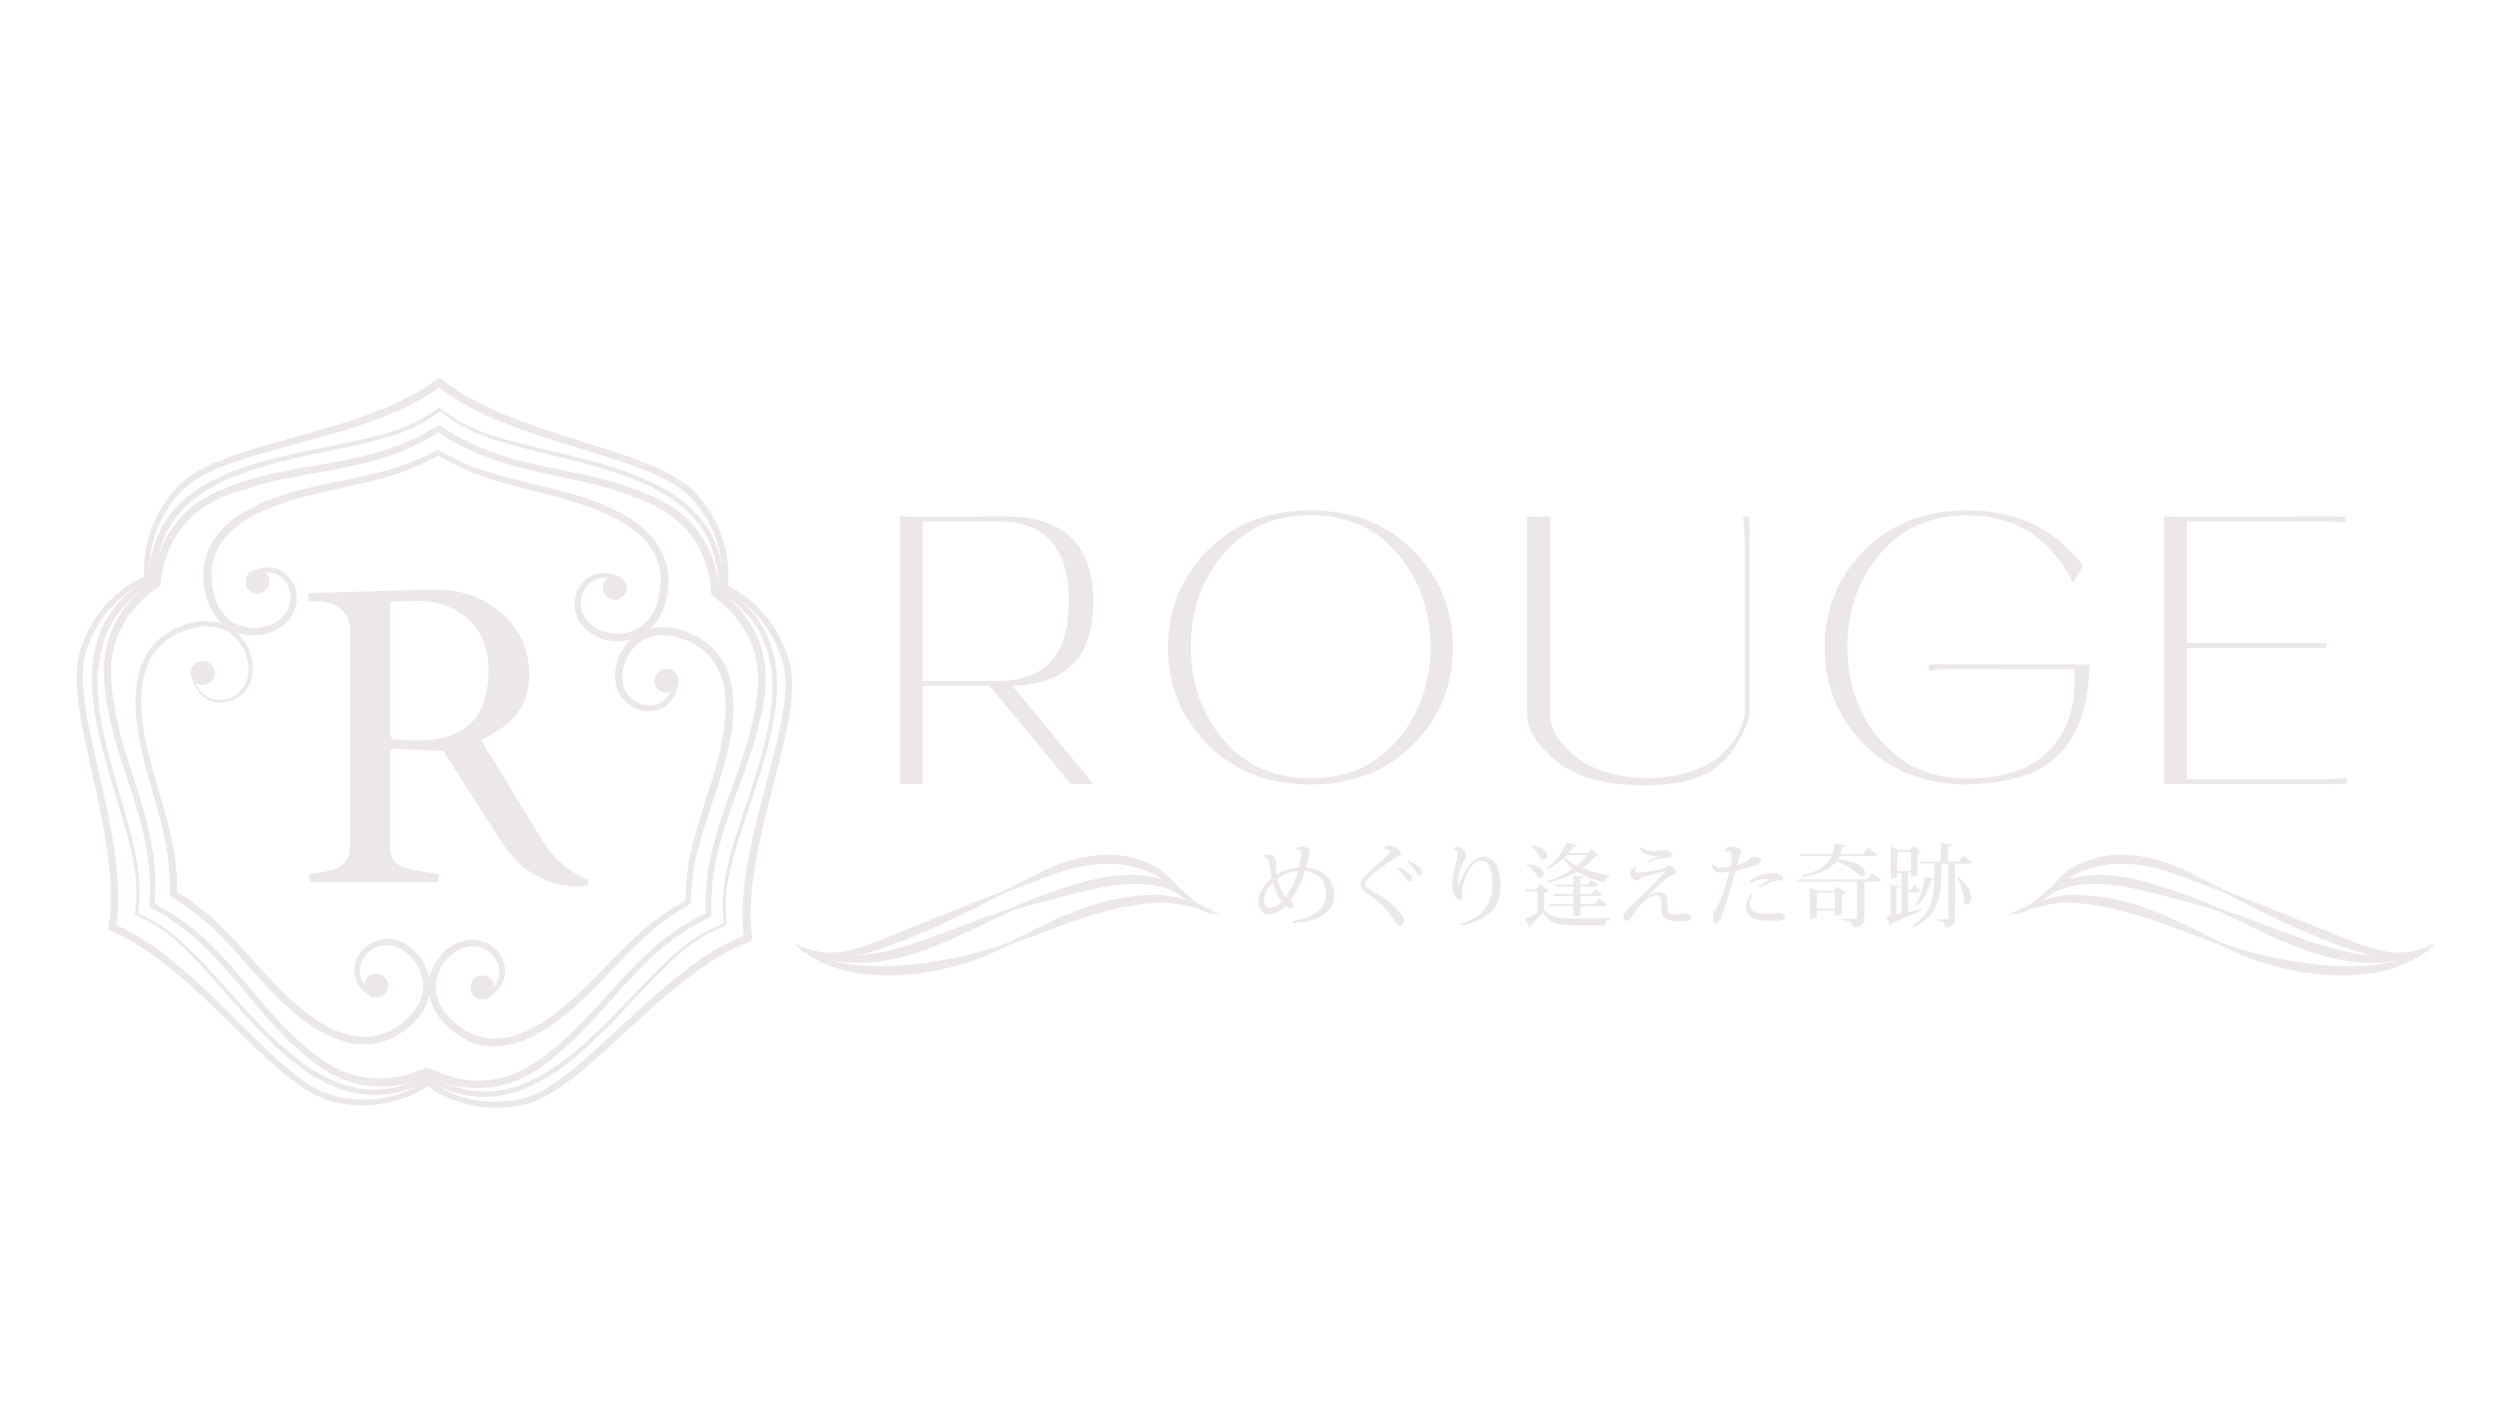 <?xml version="1.0" encoding="UTF-8"?>
<svg xmlns="http://www.w3.org/2000/svg" id="_レイヤー_1" version="1.1" viewBox="0 0 1920 1080">
  <!-- Generator: Adobe Illustrator 29.5.0, SVG Export Plug-In . SVG Version: 2.1.0 Build 137)  -->
  <defs>
    <style>
      .st0 {
        fill: #ede8e8;
      }
    </style>
  </defs>
  <g>
    <g>
      <g>
        <path class="st0" d="M89.5,710.6l2,.8c1.4.6,2.9,1.3,4.3,2l.5.3.3.2.3.1,1,.5,2,1.1c1.3.7,2.7,1.4,4,2.2l4,2.4,3.9,2.5c2.6,1.6,5.1,3.5,7.7,5.2,5,3.6,9.9,7.3,14.6,11.3,4.8,3.9,9.4,7.9,13.9,12,18.2,16.4,35,34.1,52.5,50.9,4.4,4.2,8.8,8.3,13.3,12.4,4.5,4,9.1,7.9,13.9,11.6,4.8,3.7,9.7,7,14.9,9.9,2.6,1.4,5.2,2.7,8,3.7,1.3.6,2.7.9,4.1,1.4l1,.3,1.1.3,2.2.5c.7.2,1.5.4,2.2.5l2.2.4c1.4.3,2.9.5,4.4.7,2.9.4,5.9.6,8.9.7,5.9.2,11.9-.3,17.7-1.3,11.7-2.1,22.9-6.6,32.8-13.2.8-.5,1.7-.5,2.4,0,9.7,6.9,20.8,11.8,32.4,14.2,11.6,2.5,23.7,2.5,35.4.3l2.2-.4,1.1-.2,1-.3c1.4-.4,3-.7,4.3-1.3,2.7-.9,5.4-2.1,8-3.4,5.3-2.7,10.3-5.9,15.2-9.4,4.9-3.5,9.6-7.2,14.2-11.1,4.6-3.9,9.2-7.9,13.7-11.9,18-16.3,35.4-33.4,54.2-49.2,4.7-3.9,9.4-7.8,14.3-11.5,4.8-3.8,9.9-7.3,15-10.8,2.6-1.6,5.1-3.4,7.8-4.9l4-2.4,4.1-2.2c1.3-.8,2.7-1.4,4.1-2.1,1.4-.7,2.7-1.4,4.2-2,1.4-.6,2.8-1.2,4.2-1.8l4.5-1.7-2,3.3-.6-4.7c-.2-1.6-.3-3.1-.4-4.7v-2.4l-.1-2.3c-.1-1.5-.1-3-.1-4.6v-4.7l.2-4.6c.1-3.1.5-6.2.7-9.2.7-6.1,1.4-12.2,2.5-18.3,1-6.1,2.2-12.1,3.4-18.1,5.1-24,12-47.4,17.8-70.9,1.5-5.9,2.8-11.8,4.1-17.7s2.3-11.9,3.1-17.8c.8-5.9,1.3-11.9,1.1-17.8-.1-3-.3-5.9-.8-8.8-.2-1.5-.6-2.8-.9-4.3l-.2-1-.3-1.1-.7-2.2c-.2-.7-.4-1.5-.7-2.2l-.8-2.1c-.5-1.4-1-2.8-1.6-4.1-1.1-2.7-2.5-5.4-3.8-8-2.8-5.2-6.2-10.2-10-14.7-7.6-9.1-17.2-16.6-27.8-21.9-.8-.4-1.3-1.3-1.2-2.1,1.2-11.8-.2-23.9-3.9-35.2-3.6-11.3-9.7-21.8-17.4-30.8l-1.5-1.7-.7-.8-.7-.7c-1.1-1-2.2-2.2-3.3-3.1-2.1-1.8-4.5-3.6-7-5.2-4.9-3.2-10.3-6-15.7-8.5-5.5-2.5-11.1-4.7-16.7-6.8-5.7-2.1-11.4-4-17.2-5.9-23.1-7.5-46.6-14-69.7-22.3-5.8-2.1-11.5-4.3-17.2-6.6-5.7-2.3-11.3-4.9-16.8-7.6-2.7-1.4-5.5-2.8-8.2-4.3l-4-2.3-4-2.4c-1.3-.8-2.6-1.7-3.9-2.5-1.3-.9-2.6-1.7-3.9-2.7-1.2-.9-2.4-1.8-3.7-2.7l-3.7-3,3.8.1-3.7,2.9c-1.3.9-2.6,1.8-3.9,2.7l-.5.3-.3.2-.2.2-1,.6-1.9,1.2c-1.3.8-2.6,1.6-4,2.4l-4.1,2.3-4.1,2.1c-2.7,1.5-5.6,2.7-8.3,4-5.6,2.5-11.3,4.9-17.1,7-5.7,2.2-11.5,4.2-17.4,6.1-23.3,7.5-47,13.3-70.3,20-5.8,1.7-11.6,3.4-17.4,5.3-5.7,1.9-11.4,4-17,6.2-5.6,2.3-11,4.9-16,8-2.5,1.5-5,3.2-7.2,5-1.2.9-2.2,1.9-3.3,2.9l-.8.7-.8.8-1.6,1.7c-.5.6-1.1,1.1-1.5,1.7l-1.4,1.7c-.9,1.1-1.9,2.2-2.7,3.5-1.8,2.3-3.5,4.8-5,7.3-3.1,5.1-5.7,10.4-7.7,16-4,11.2-5.8,23.2-5,35,.1.9-.5,1.7-1.3,2.1-10.8,4.9-20.6,12.1-28.5,20.9-8,8.8-14,19.3-17.9,30.5l-.7,2.1-.4,1.1-.3,1c-.4,1.5-.9,3-1,4.4-.5,2.8-.9,5.7-1,8.7-.3,5.9-.1,11.9.5,17.9s1.4,11.9,2.5,17.9c1,5.9,2.2,11.9,3.5,17.8,5.1,23.7,11.2,47.4,15.5,71.5,1.1,6,2.1,12.1,2.8,18.2.8,6.1,1.4,12.2,1.8,18.4.1,3.1.4,6.2.4,9.3l.1,4.6-.1,4.6c0,1.5-.1,3.1-.2,4.7-.1,1.6-.2,3-.4,4.7-.2,1.5-.3,3-.5,4.6l-.1,1.9ZM83.2,712l.7-4.3c.2-1.5.3-3,.5-4.5.2-1.4.2-2.9.3-4.4.1-1.5.2-3,.2-4.5l.1-4.5v-4.5c0-3-.2-6-.3-9-.4-6-.9-12-1.7-18-.7-6-1.7-12-2.7-17.9-4.1-23.9-10-47.5-15-71.4-1.3-6-2.4-12-3.4-18s-1.8-12.1-2.4-18.3c-.6-6.1-.8-12.4-.4-18.6.2-3.1.5-6.2,1.2-9.4.3-1.7.7-3,1.1-4.5l.3-1.2.4-1.1.8-2.2c4.2-11.7,10.6-22.7,19.1-31.9,8.4-9.2,18.7-16.7,30.1-21.8l-1.3,2.1c-.9-12.4.9-25.1,5.1-36.8,2.1-5.9,4.8-11.6,8-16.9,1.6-2.7,3.3-5.3,5.2-7.8.9-1.3,1.9-2.5,2.9-3.7l1.5-1.8c.5-.6,1-1.1,1.5-1.7l1.5-1.7.8-.8.9-.9c1.2-1.1,2.3-2.2,3.6-3.2,2.4-2,5-3.8,7.7-5.5,5.3-3.3,10.9-6,16.6-8.4,5.7-2.4,11.5-4.5,17.3-6.5,5.8-1.9,11.7-3.8,17.5-5.5,23.4-6.9,47.1-12.8,70-20.4,5.7-1.9,11.5-3.9,17.1-6.1,5.7-2.1,11.2-4.5,16.7-7,2.7-1.3,5.4-2.5,8.1-4l4-2.1,3.9-2.2c1.3-.7,2.6-1.5,3.9-2.3l1.9-1.2,1-.6.2-.2h.1s-.1,0,0,0l.1-.1.5-.3c1.2-.8,2.4-1.7,3.6-2.5l3.5-2.7c1.2-.9,2.7-.8,3.8.1l3.4,2.7c1.2.9,2.4,1.8,3.7,2.7,1.1.8,2.4,1.7,3.7,2.5,1.2.8,2.5,1.7,3.8,2.4l3.8,2.3,3.9,2.2c2.6,1.5,5.3,2.8,7.9,4.2,5.4,2.7,10.8,5.2,16.4,7.5,5.5,2.4,11.2,4.5,16.9,6.6,22.7,8.4,46.1,15.1,69.3,22.7,5.8,1.9,11.6,3.9,17.3,6.1,5.8,2.1,11.4,4.5,17.1,7.1,5.6,2.6,11.1,5.5,16.3,8.9,2.6,1.7,5.1,3.6,7.6,5.8,1.3,1,2.3,2.1,3.4,3.2l.9.9.8.9,1.5,1.8c8,9.5,14.4,20.6,18.1,32.5,3.8,11.9,5.1,24.6,3.8,37l-1.2-2.1c11.2,5.5,21.3,13.3,29.4,22.8,4.1,4.7,7.6,9.9,10.6,15.4,1.5,2.8,2.9,5.5,4.1,8.4.7,1.4,1.2,2.9,1.8,4.4l.8,2.2c.3.7.5,1.5.7,2.2l.7,2.2.3,1.1.3,1.2c.3,1.6.8,3.1,1,4.7.5,3.1.8,6.3.9,9.4.2,6.3-.3,12.5-1,18.6-.8,6.1-1.8,12.2-3,18.2s-2.6,12-4,17.9c-5.8,23.7-12.5,47.1-17.4,70.9-1.2,5.9-2.3,11.9-3.3,17.8-1,6-1.7,11.9-2.3,17.9-.2,3-.5,6-.6,9l-.2,4.5v4.4c0,1.5,0,3,.1,4.5l.1,2.3v1.5s0-.1,0,0v.6c.1,1.5.2,2.9.4,4.4l.5,4.4c.2,1.4-.7,2.8-2,3.3l-4.1,1.6c-1.4.6-2.8,1.2-4.2,1.8-1.3.5-2.7,1.3-4,1.9-1.3.7-2.7,1.3-4,2l-3.9,2.1-3.9,2.3c-2.6,1.5-5.1,3.2-7.6,4.8-5,3.3-9.9,6.8-14.7,10.5-4.8,3.6-9.5,7.4-14.2,11.3-18.6,15.5-36.1,32.4-54.3,48.7-4.6,4.1-9.2,8.1-13.9,12-4.7,3.9-9.6,7.7-14.6,11.2-5,3.6-10.3,6.9-15.9,9.7-2.8,1.4-5.7,2.6-8.8,3.7-1.6.6-3,.9-4.5,1.3l-1.2.3-1.2.2-2.3.4c-12.3,2.2-25,2.2-37.2-.6-12.2-2.7-23.8-7.8-33.9-15.2h2.5c-10.3,7-22.1,11.8-34.4,14-6.1,1.1-12.4,1.6-18.6,1.5-3.1-.1-6.2-.3-9.3-.7-1.5-.1-3.1-.4-4.7-.7l-2.3-.4c-.8-.1-1.5-.3-2.2-.5l-2.2-.5-1.1-.2-1.2-.4c-1.5-.5-3.1-.8-4.5-1.5-3-1.1-5.8-2.5-8.6-3.9-5.5-3-10.7-6.5-15.6-10.2-4.9-3.7-9.7-7.7-14.2-11.7-4.6-4.1-9.1-8.2-13.5-12.4-17.7-16.9-34.6-34.4-52.7-50.5-4.5-4-9.1-8-13.8-11.7-4.7-3.8-9.5-7.4-14.4-10.9-2.5-1.7-4.9-3.4-7.5-5l-3.8-2.4-3.8-2.2c-1.2-.8-2.6-1.5-4-2.2l-2-1.1-1-.5-.3-.1h-.1s.1,0,0,0l-.1-.1-.5-.2c-1.3-.6-2.6-1.3-4-1.9l-4.2-1.8c-1.4-.5-2.1-1.8-1.9-3.2h0Z"/>
        <path class="st0" d="M328.7,826.6l-2.6,1.1-4,1.5c-2.7.9-5.4,1.8-8.2,2.5-5.5,1.4-11.2,2.4-16.9,2.7-5.7.2-11.5,0-17.1-.9-1.4-.2-2.8-.6-4.2-.9l-2.1-.4c-.7-.2-1.4-.4-2.1-.6l-4.1-1.2-4-1.5-2-.8c-.7-.3-1.3-.6-1.9-.9l-3.8-1.9c-1.3-.6-2.5-1.4-3.7-2.1-1.2-.7-2.5-1.4-3.7-2.2l-3.5-2.4-1.7-1.2-.4-.3-.2-.1-.1-.1-.2-.2-.8-.6-6.5-5.2-1.6-1.3-1.6-1.4-3.2-2.8-3.2-2.8c-1.1-.9-2-1.9-3-2.9-2-2-4-3.9-6-5.9l-5.7-6.1c-1.9-2-3.7-4.1-5.6-6.2-1.8-2.1-3.7-4.2-5.5-6.3-3.6-4.2-7.1-8.5-10.7-12.7-3.5-4.2-7-8.5-10.6-12.7-3.5-4.2-7.2-8.3-10.9-12.3l-5.7-5.9c-1.9-2-3.9-3.8-5.9-5.7l-3-2.8-3.1-2.7-3.1-2.7c-1-.9-2.1-1.8-3.2-2.6l-6.5-5c-1.1-.9-2.2-1.6-3.4-2.3l-3.4-2.3-3.4-2.3c-1.2-.7-2.4-1.4-3.5-2l-7.1-4c-.8-.4-1.2-1.2-1.2-2.1l.3-8.2c0-1.4.1-2.7.1-4.1l-.1-4.1-.1-4.1c-.1-1.4,0-2.7-.2-4.1l-.8-8.1c-.1-1.4-.3-2.7-.5-4.1l-.6-4-.6-4-.8-4c-.6-2.7-1.1-5.4-1.8-8l-2-8c-1.5-5.3-3-10.5-4.7-15.8-1.6-5.2-3.4-10.5-5.1-15.7s-3.5-10.5-5.1-15.8c-.9-2.6-1.7-5.3-2.5-8s-1.6-5.3-2.3-8l-2.1-8.1c-.6-2.7-1.2-5.4-1.8-8.2-.3-1.4-.6-2.7-.9-4.1l-.7-4.1-.7-4.1-.4-2.1-.3-2.1-1-8.3-.1-1v-1.1l-.1-2.1-.2-4.1c-.1-1.4,0-2.9.1-4.3.1-1.4,0-2.9.2-4.3l.5-4.3c.1-.7.1-1.4.2-2.1l.4-2.1.8-4.2,1.1-4.1c.2-.7.4-1.4.6-2.1l.7-2c.5-1.3.9-2.7,1.5-4,2.2-5.3,5-10.3,8.3-15s7.1-9,11.2-12.9,8.6-7.5,13.4-10.6l-1.3,2.2c.5-5.7,1.5-11.3,3.1-16.8,1.5-5.5,3.6-10.9,6.1-16,2.6-5.1,5.8-9.9,9.4-14.4.9-1.1,1.9-2.1,2.8-3.2l1.4-1.6c.5-.5,1-1,1.6-1.5l3.1-3,3.3-2.7,1.7-1.3c.6-.4,1.2-.8,1.8-1.2l3.5-2.4c1.2-.8,2.5-1.4,3.7-2.2,1.2-.7,2.5-1.4,3.7-2.1l3.9-1.8,1.9-.9.5-.2.2-.1h.1l.2-.1,1-.4,7.7-3,1.9-.7,2-.7,4-1.3,4-1.3c1.3-.5,2.7-.8,4-1.2,2.7-.7,5.4-1.5,8.1-2.2l8.1-1.9c2.7-.7,5.4-1.1,8.2-1.7,2.7-.6,5.4-1.1,8.2-1.6,5.4-1,10.9-2,16.3-2.9,5.4-.9,10.9-1.8,16.3-2.9,5.4-1,10.8-2.1,16.1-3.3l8-2c2.7-.6,5.2-1.5,7.9-2.2l3.9-1.2,3.9-1.3,3.9-1.3c1.3-.4,2.6-.9,3.8-1.4l7.5-3.2c1.3-.5,2.5-1.2,3.7-1.7l3.7-1.8,3.7-1.8c1.2-.6,2.4-1.4,3.5-2l7.1-4.1c.8-.4,1.7-.4,2.4,0l6.9,4.4c1.2.7,2.3,1.5,3.5,2.2l3.6,1.9,3.6,1.9c1.2.6,2.4,1.3,3.6,1.9l7.4,3.4c1.2.6,2.5,1.1,3.8,1.6l3.8,1.5,3.8,1.5,3.9,1.3c2.6.8,5.2,1.8,7.8,2.5l7.9,2.2c5.3,1.3,10.6,2.7,16,3.8,5.4,1.2,10.8,2.3,16.2,3.4,5.4,1.1,10.8,2.2,16.2,3.4,2.7.6,5.4,1.2,8.1,1.9,2.7.7,5.4,1.2,8.1,2l8.1,2.2c2.7.8,5.3,1.7,8,2.5,1.3.4,2.7.8,4,1.3l3.9,1.4,3.9,1.4,2,.7,1.9.8,7.7,3.3,1,.4.2.1h.1l.2.1.5.2,1.8.9,3.7,1.9c1.2.6,2.5,1.5,3.7,2.2,1.2.8,2.5,1.5,3.7,2.3l3.5,2.5c.6.4,1.2.8,1.7,1.3l1.6,1.4,3.2,2.8,3,3.1,1.5,1.5,1.4,1.6c.9,1.1,1.9,2.2,2.7,3.3,3.5,4.6,6.4,9.5,8.9,14.7,2.4,5.2,4.2,10.6,5.6,16.2,1.3,5.5,2.2,11.2,2.5,16.9l-1.2-2.2c4.6,3.3,9,7,13,11,4,4.1,7.6,8.5,10.8,13.3,3.1,4.8,5.7,9.9,7.8,15.3.5,1.3.9,2.7,1.4,4.1l.7,2c.2.7.3,1.4.5,2.1l1,4.2.7,4.2.3,2.1c.1.7.1,1.4.2,2.1l.3,4.3c.1,1.4,0,2.8,0,4.3,0,1.4,0,2.8-.1,4.3l-.3,4.2-.2,2.1v1.1l-.2,1-1.2,8.2-.3,2-.4,2.1-1.3,4.2-.9,4.1c-.3,1.4-.7,2.7-1,4.1-.7,2.7-1.4,5.4-2.1,8.1l-2.4,8c-.8,2.7-1.7,5.3-2.6,7.9-.9,2.6-1.8,5.3-2.7,7.9-1.8,5.2-3.8,10.4-5.7,15.6-1.9,5.2-3.8,10.3-5.6,15.5-1.9,5.2-3.5,10.4-5.2,15.6l-2.3,7.9c-.8,2.6-1.3,5.3-2,7.9l-1,4-.8,4-.8,4c-.3,1.3-.5,2.7-.7,4l-1,8.1c-.2,1.3-.2,2.7-.3,4.1l-.3,4.1-.3,4.1v4.1l.1,8.2c0,.9-.5,1.6-1.2,2l-7.2,3.8c-1.2.6-2.4,1.2-3.6,1.9l-3.5,2.1-3.5,2.1c-1.2.7-2.3,1.4-3.4,2.2l-6.7,4.7c-1.1.8-2.2,1.6-3.2,2.5l-3.2,2.6-3.2,2.6-3.1,2.7c-2,1.8-4.1,3.6-6.1,5.5l-5.9,5.7c-3.8,3.9-7.6,7.9-11.3,12-3.7,4-7.4,8.2-11,12.3-3.7,4.1-7.3,8.3-11.1,12.3-1.8,2.1-3.7,4.1-5.7,6.1-1.9,2-3.8,4.1-5.8,6l-5.9,5.9c-2,1.9-4.1,3.8-6.1,5.7-1,.9-2,1.9-3.1,2.8l-3.2,2.7-3.2,2.7-1.6,1.3-1.6,1.5-6.7,5-.8.6-.2.2-.1.1-.2.1-.4.3-1.7,1.1-3.5,2.2c-1.2.7-2.5,1.4-3.8,2.1-1.3.7-2.5,1.4-3.8,2l-3.9,1.7c-.7.3-1.3.6-2,.8l-2,.7-4,1.4-4.2,1.1c-.7.2-1.4.4-2.1.5l-2.1.4c-1.4.2-2.8.5-4.2.7-5.7.7-11.4.8-17.2.4-5.7-.5-11.3-1.6-16.8-3.2-5.1-1.4-10-3.3-14.6-5.6ZM330,820.6c4.8,2.3,9.8,4.3,14.9,5.9,5.1,1.5,10.3,2.6,15.6,3.1,5.3.4,10.6.4,15.9-.2,1.3-.2,2.6-.4,3.9-.6l2-.3c.7-.1,1.3-.3,1.9-.5l3.9-1,3.8-1.3,1.9-.6c.6-.2,1.2-.5,1.8-.8l3.7-1.6c1.2-.5,2.3-1.2,3.5-1.8s2.3-1.2,3.5-1.9l3.5-2.2,1.7-1.1.4-.3.3-.2.8-.6,6.6-4.8,1.6-1.2,1.6-1.3,3.2-2.6,3.2-2.6c1.1-.9,2-1.8,3.1-2.7,2-1.8,4.1-3.7,6.1-5.5l5.9-5.8c2-1.9,3.8-3.9,5.7-5.9,1.9-2,3.8-4,5.6-6,3.7-4,7.4-8.1,11.1-12.2,3.7-4.1,7.4-8.2,11.2-12.3,3.7-4.1,7.6-8.1,11.5-12l6-5.8c2-1.9,4.2-3.7,6.2-5.6l3.1-2.8,3.3-2.6,3.3-2.6c1.1-.9,2.2-1.8,3.3-2.5l6.9-4.8c1.1-.8,2.3-1.5,3.5-2.2l3.6-2.2,3.6-2.2c1.2-.7,2.5-1.3,3.7-1.9l7.4-3.8-1.2,2-.1-8.4c0-1.4-.1-2.8,0-4.2l.2-4.2.2-4.2c.1-1.4.1-2.8.3-4.2l1-8.3c.1-1.4.4-2.8.7-4.1l.8-4.1.8-4.1,1-4.1c.7-2.7,1.2-5.4,2-8.1l2.3-8c1.7-5.3,3.3-10.6,5.2-15.8,1.8-5.3,3.7-10.4,5.6-15.6,1.9-5.2,3.7-10.4,5.5-15.6.9-2.6,1.8-5.2,2.6-7.8s1.8-5.2,2.5-7.8l2.3-7.9c.7-2.6,1.3-5.3,2-7.9.3-1.3.7-2.7,1-4l.8-4,.8-4,.4-2,.3-2,1.2-8.2.1-1v-.4c0-.1,0,.1,0,0v-.6l.2-2,.3-4c.1-1.3,0-2.7,0-4s.1-2.7-.1-4l-.3-4c-.1-.7-.1-1.3-.2-2l-.3-2-.6-3.9-1-3.9c-.2-.6-.3-1.3-.5-1.9l-.6-1.9c-.4-1.3-.8-2.5-1.3-3.8-1.9-4.9-4.4-9.7-7.3-14.1-2.9-4.4-6.4-8.5-10.1-12.3-3.8-3.8-7.9-7.2-12.2-10.4-.8-.5-1.2-1.4-1.3-2.3-.4-5.3-1.1-10.7-2.4-15.8-1.2-5.2-2.9-10.3-5.1-15.1-2.3-4.8-5-9.4-8.1-13.6-.8-1.1-1.7-2.1-2.5-3.1l-1.3-1.5c-.5-.5-.9-1-1.4-1.4l-2.8-2.9-3-2.6-1.5-1.3c-.5-.4-1.1-.8-1.6-1.2l-3.2-2.4c-1.1-.8-2.2-1.4-3.3-2.1-1.1-.7-2.2-1.4-3.4-2.1l-3.7-1.9-1.8-1-.5-.2-.4-.2-.9-.4-7.5-3.3-1.9-.8-1.9-.7-3.8-1.4-3.8-1.4c-1.3-.5-2.6-.9-3.9-1.3-2.6-.8-5.2-1.7-7.8-2.5l-7.9-2.2c-2.6-.8-5.3-1.3-8-2s-5.3-1.3-8-1.9c-5.4-1.2-10.7-2.4-16.1-3.5-5.4-1.2-10.8-2.3-16.2-3.5-5.4-1.2-10.8-2.6-16.2-4l-8-2.3c-2.7-.8-5.3-1.7-7.9-2.6l-4-1.3-3.9-1.5-3.9-1.5c-1.3-.5-2.6-1-3.9-1.6l-7.6-3.5c-1.3-.5-2.5-1.3-3.7-1.9l-3.7-2-3.7-2c-1.2-.7-2.4-1.5-3.5-2.2l-7.1-4.5h2.4l-7.2,4.3c-1.2.7-2.4,1.5-3.6,2.1l-3.7,1.9-3.7,1.9c-1.3.6-2.5,1.3-3.8,1.8l-7.7,3.3c-1.3.6-2.6,1-3.9,1.5l-3.9,1.4-3.9,1.4-4,1.2c-2.7.8-5.3,1.7-8,2.3l-8.1,2c-5.4,1.2-10.8,2.4-16.3,3.4-5.4,1.1-10.9,2-16.3,3-5.4,1-10.9,1.9-16.3,3-2.7.5-5.4,1-8.1,1.6-2.7.6-5.4,1.1-8,1.8l-8,1.9c-2.6.7-5.3,1.5-7.9,2.2-1.3.4-2.6.7-3.9,1.2l-3.8,1.3-3.8,1.3-1.9.6-2.1.2-7.7,3.1-1,.4-.2.1h-.1c-.1,0,0,0,0,0h-.1l-.5.2-1.8.9-3.6,1.7c-1.2.6-2.3,1.3-3.5,2-1.1.7-2.3,1.3-3.4,2l-3.3,2.3c-.5.4-1.1.7-1.6,1.1l-1.5,1.3-3.1,2.5-2.9,2.8c-.5.5-1,.9-1.4,1.4l-1.3,1.5c-.9,1-1.8,2-2.6,3-3.3,4.1-6.2,8.6-8.6,13.4-2.4,4.8-4.2,9.8-5.6,14.9s-2.3,10.4-2.9,15.8c-.1.9-.6,1.7-1.3,2.2-4.4,3-8.7,6.3-12.5,10-3.9,3.7-7.4,7.7-10.5,12-3,4.4-5.7,9-7.8,13.9-.5,1.2-.9,2.5-1.4,3.7l-.8,1.8c-.2.6-.4,1.3-.5,1.9l-1.1,3.8-.8,3.9-.4,2c-.1.7-.2,1.3-.2,2l-.5,4c-.2,1.3-.1,2.6-.2,3.9,0,1.3-.1,2.6-.1,4l.2,4.1.1,2.1v.9l.1,1,.9,8.1.2,2,.3,2,.7,4,.7,4c.2,1.4.6,2.7.8,4,.6,2.7,1.1,5.3,1.7,8l2,8c.6,2.7,1.5,5.3,2.2,7.9.8,2.6,1.5,5.3,2.4,7.9,1.6,5.2,3.3,10.5,5,15.7,1.7,5.3,3.4,10.5,5,15.8,1.7,5.3,3.2,10.6,4.6,16l2,8.1c.7,2.7,1.1,5.5,1.7,8.2l.8,4.1.6,4.1.6,4.1c.2,1.4.4,2.8.5,4.2l.7,8.3c.2,1.4.1,2.8.2,4.2l.1,4.2.1,4.2c0,1.4-.1,2.8-.2,4.2l-.4,8.4-1.2-2.1,7.3,4.1c1.2.7,2.5,1.3,3.7,2.1l3.5,2.3,3.5,2.3c1.2.8,2.4,1.5,3.5,2.4l6.7,5c1.1.8,2.2,1.7,3.3,2.6l3.2,2.7,3.2,2.7,3,2.9c2,1.9,4.1,3.8,6,5.8l5.8,6c3.8,4.1,7.5,8.2,11.1,12.4,3.7,4.2,7.2,8.4,10.8,12.6,3.6,4.2,7.1,8.4,10.7,12.6,1.8,2.1,3.6,4.2,5.4,6.2,1.9,2,3.6,4.1,5.5,6.1l5.7,5.9c1.9,1.9,3.9,3.8,5.9,5.7,1,.9,1.9,1.9,3,2.8l3,2.7,3,2.7,1.5,1.3,1.6,1.3,6.5,5.1.8.6.2.2.1.1c.1.1,0,0,0,0h.1l.4.3,1.7,1.1,3.3,2.3c1.1.7,2.3,1.4,3.5,2s2.3,1.4,3.5,2l3.6,1.7c.6.3,1.2.6,1.8.8l1.9.7,3.7,1.4,3.8,1.1c.6.2,1.3.4,1.9.5l1.9.4c1.3.2,2.6.6,3.9.8,5.2.8,10.6,1,15.9.7s10.6-1.3,15.7-2.6c2.6-.7,5.1-1.5,7.6-2.4l3.7-1.4,3.8-1.6c1.5,0,2.5.1,3.2.4Z"/>
      </g>
      <path class="st0" d="M149,515.2c0,2,.1,3.7.5,5.6.3,1.8.8,3.6,1.6,5.3,1.5,3.3,3.8,6.3,6.8,8.3s6.6,3.1,10.2,3.2c3.6.1,7.2-.8,10.5-2.4,1.6-.8,3.1-1.9,4.5-3,.7-.6,1.3-1.2,2-1.9.5-.6,1.3-1.4,1.7-2.1,2-2.8,3.3-6.4,3.8-10,1-7.2-.7-14.8-4.3-21.1-3.6-6.4-9.3-11.5-16.1-14-3.4-1.3-7-2-10.6-2.1-3.6-.2-7.3.4-10.9,1.2-.9.2-1.8.4-2.7.7l-2.6.9c-.4.1-.9.3-1.3.4l-1.3.5-2.7,1.1-2.5,1.2-1.2.6c-.4.2-.8.5-1.2.7l-2.4,1.4-2.3,1.6-1.1.8-1.1.9c-.7.6-1.4,1.2-2.1,1.8l-1.9,1.9c-.7.6-1.2,1.4-1.8,2.1-2.3,2.8-4.4,5.9-5.9,9.2-1.6,3.3-2.9,6.8-3.8,10.4s-1.6,7.3-1.9,11c-.8,7.4-.4,15,.3,22.5.8,7.5,2.1,15,3.8,22.4,1.6,7.4,3.6,14.8,5.7,22.1l6.4,22c2.1,7.4,4.1,14.8,5.8,22.3l.7,2.8.6,2.8,1.1,5.7c.4,1.9.6,3.8.9,5.7l.8,5.8c.4,3.9.6,7.8.9,11.6l.1,11.6-1.3-2.4,9.8,6.2c3.1,2.3,6.3,4.5,9.4,6.9l4.5,3.7c1.5,1.2,3,2.4,4.4,3.8l4.3,3.9,2.1,2,2,2.1c5.5,5.4,10.8,11,16,16.7l15.4,17c5.1,5.6,10.4,11.1,15.8,16.4,5.4,5.3,11.1,10.3,17,14.8,3,2.2,6,4.5,9.2,6.5,1.5,1,3.2,1.9,4.8,2.9,1.6.9,3.2,1.8,4.9,2.6,3.3,1.7,6.7,3,10.2,4.1s7,1.8,10.6,2.2,7.2.3,10.7-.2c.9-.2,1.8-.2,2.6-.4l2.6-.6c.9-.2,1.7-.5,2.6-.8l1.3-.4,1.2-.5,2.5-1.1,2.4-1.3c.4-.2.8-.4,1.2-.6l1.2-.7,2.3-1.5,2.2-1.6,1.1-.8.1-.1.1-.1s.1-.1,0,0l.3-.2.5-.5,2.2-1.9c.7-.6,1.3-1.2,1.9-1.9,5.1-5,8.9-11.4,10.3-18.2,1.4-6.9.1-14.2-3.3-20.4s-8.8-11.5-15.2-14.4c-3.2-1.4-6.7-2.1-10-2-.4,0-.8.1-1.3.1-.4.1-.9.1-1.2.2l-1.4.3c-.5.1-.8.2-1.2.4-1.6.5-3.3,1.2-4.7,2.1-3,1.8-5.6,4.2-7.3,7.2-1.8,3-2.7,6.4-2.6,9.9s1.3,6.8,3.2,9.7c2,2.9,4.7,5.3,7.8,7.3h0c.8.5,1,1.5.5,2.3-.5.7-1.5,1-2.2.5-3.5-2-6.7-4.6-9.1-8s-4-7.4-4.2-11.7c-.2-4.2.8-8.5,2.9-12.1,2-3.7,5.1-6.7,8.6-9,1.8-1.1,3.7-2,5.7-2.7.5-.2,1.1-.4,1.5-.5l1.4-.4c.6-.1,1.1-.2,1.6-.3s1.1-.2,1.6-.2c4.3-.3,8.5.6,12.3,2.2,7.6,3.3,13.8,9.2,17.8,16.4,4,7.1,5.7,15.8,4.2,24-.7,4.1-2.2,8-4.2,11.6s-4.6,6.7-7.5,9.7c-.7.7-1.5,1.5-2.2,2.1l-2.2,1.9-.5.5-.3.2-.4.3-1.2.9-2.4,1.8-2.5,1.6-1.3.8c-.4.3-.9.5-1.3.7l-2.7,1.4-2.8,1.2c-.5.2-.9.4-1.4.6l-1.4.5c-1,.3-1.9.7-2.9.9l-3,.7c-1,.3-2,.3-3,.5-4,.6-8.1.7-12.2.3-4-.4-8-1.2-11.8-2.4s-7.5-2.7-11.1-4.4c-7.1-3.4-13.7-7.9-19.9-12.6-6.1-4.8-12-10-17.5-15.4s-10.8-11-16-16.7l-15.1-17.2c-5.1-5.7-10.3-11.2-15.7-16.6l-2-2-2.1-1.9-4.2-3.8c-1.4-1.3-2.8-2.5-4.3-3.7l-4.4-3.6c-3-2.3-6.1-4.5-9.1-6.7l-9.5-6.1h0c-.8-.5-1.3-1.5-1.3-2.4l-.1-11.3c-.3-3.8-.5-7.5-.8-11.3l-.7-5.6c-.2-1.9-.4-3.7-.8-5.6l-1-5.6-.5-2.8-.6-2.8c-1.6-7.4-3.6-14.7-5.7-22.1l-6.2-22.1c-2.1-7.4-4-14.9-5.6-22.4s-2.9-15.2-3.7-22.9c-.7-7.7-1-15.6-.1-23.4.4-3.9,1.1-7.8,2.1-11.6s2.4-7.6,4.2-11.1c1.7-3.6,4-6.9,6.6-10,.7-.7,1.3-1.5,2-2.2l2.1-2.1c.7-.7,1.5-1.3,2.3-1.9l1.2-1c.4-.3.8-.6,1.2-.9l2.5-1.7,2.6-1.5c.4-.2.8-.5,1.3-.7l1.4-.7,2.7-1.3,2.7-1,1.3-.5c.6-.2,1-.3,1.5-.5l2.8-.9c1-.3,1.9-.5,2.9-.7,3.9-.8,7.9-1.4,11.9-1.1,4,.2,8,1,11.8,2.5,7.5,2.9,13.8,8.7,17.6,15.7s5.5,15.2,4.4,23.1c-.6,4-2,7.8-4.5,11.2-.3.5-.6.8-.9,1.2l-.5.5-.2.3-.1.1s-.1.2-.1.1l-.1.1c-.7.7-1.4,1.4-2.2,2-1.5,1.3-3.2,2.4-5,3.3-3.6,1.8-7.7,2.7-11.7,2.5s-8-1.5-11.3-3.8c-3.4-2.3-5.9-5.6-7.5-9.3-.8-1.8-1.3-3.8-1.6-5.7-.4-1.9-.4-4-.4-5.9h0c0-.5.4-.9,1-.9,0,.3.4.7.4,1.2Z"/>
      <path class="st0" d="M476.6,447.2l-1.3-.7-.6-.3-.6-.3-1.2-.5-1.3-.5c-1.7-.6-3.4-1-5.2-1.2-3.5-.3-7,.2-10.1,1.8-3.1,1.5-5.6,4-7.4,6.9s-2.7,6.3-2.9,9.8c-.1,1.7.1,3.5.4,5.2.1.9.4,1.7.6,2.5v.1c0,.1,0-.1,0-.1l.1.2.1.3.3.7c.2.4.3.9.5,1.2.4.7.7,1.4,1.2,2.1.2.3.4.7.7,1.1l.8,1c.5.7,1.2,1.3,1.8,1.9.7.6,1.3,1.2,2,1.7,5.6,4.2,12.7,6.5,19.8,6.5,7.1.1,14.1-2.2,19.5-6.6,2.7-2.2,5-4.9,6.9-7.9s3.2-6.3,4.3-9.8c.2-.9.5-1.7.7-2.6l.6-2.7.1-.7.1-.3c0,.2,0,0,0,0v-.3l.2-1.4.4-2.8.2-2.6.1-1.3v-4.1l-.2-2.7-.1-1.3-.2-1.3c-.2-.9-.3-1.8-.5-2.6l-.7-2.6c-.2-.9-.6-1.7-.8-2.5-1.2-3.4-2.8-6.6-4.8-9.6s-4.3-5.8-6.9-8.3c-2.6-2.6-5.4-4.9-8.4-7.1-6-4.4-12.6-7.9-19.4-11-6.9-3.1-13.9-5.7-21.1-8s-14.5-4.4-21.9-6.3l-22.2-5.6c-7.4-1.9-14.9-3.9-22.2-6.3l-2.8-.9-2.7-1-5.5-2c-1.8-.6-3.6-1.4-5.4-2.2l-5.6-2.2c-3.5-1.6-7-3.4-10.4-5.1l-10-5.8h2.1l-10.2,5.5c-3.5,1.6-7,3.3-10.6,4.8l-5.4,2.1c-1.8.7-3.6,1.4-5.5,2l-5.5,1.8-2.8.9-2.8.8c-7.4,2.1-14.9,3.9-22.4,5.6l-22.4,4.9c-7.4,1.6-14.8,3.5-22.1,5.5-7.3,2.1-14.4,4.5-21.4,7.3-6.9,2.9-13.7,6.2-19.8,10.3-3.1,2-6,4.3-8.7,6.8-2.7,2.4-5.1,5.2-7.2,8.1-2.1,2.9-3.8,6.1-5.2,9.4-.3.8-.7,1.6-.9,2.5l-.8,2.6c-.2.9-.4,1.7-.6,2.6l-.3,1.3c-.1.4-.1.9-.2,1.3l-.3,2.7-.1,2.7v1.3l.1,1.4.1,2.7.3,2.7.1,1.4v.3s0,.2,0,0l.1.4.1.7.5,2.8c.2.9.4,1.7.6,2.6.9,3.4,2.2,6.8,4,9.9s4,5.8,6.6,8.1c5.2,4.6,12.2,7.1,19.2,7.3,7,.2,14.3-1.8,20-5.9,2.8-2,5.2-4.6,6.7-7.6.2-.4.4-.8.5-1.2.1-.4.4-.8.5-1.1l.4-1.4c.2-.5.2-.8.3-1.2.4-1.6.6-3.4.6-5.1,0-3.4-.9-6.9-2.6-9.9-1.7-3-4.2-5.5-7.2-7.2s-6.5-2.3-10-2.1c-3.5.2-7,1.4-10.2,3.1h0c-.8.4-1.8.1-2.2-.7-.4-.8-.1-1.7.6-2.2,3.5-2,7.4-3.5,11.5-3.9s8.4.3,12.2,2.2c3.8,1.9,7,4.9,9.1,8.6,2.2,3.6,3.3,7.8,3.5,12,.1,2.1-.1,4.2-.6,6.3-.1.5-.2,1.1-.4,1.6l-.4,1.4c-.2.6-.4,1-.6,1.6-.2.5-.4,1-.6,1.5-1.9,3.8-4.8,7.1-8.1,9.6-6.7,5-14.9,7.4-23.2,7.3-8.2-.1-16.6-3-22.9-8.5-3.2-2.7-5.8-6-7.9-9.5-2.1-3.5-3.6-7.4-4.7-11.3-.3-1-.5-2-.8-3l-.5-2.8-.1-.7-.1-.4-.1-.5-.2-1.5-.3-3-.1-3-.1-1.5v-1.5l.1-3,.4-3c.1-.5.1-1,.2-1.5l.3-1.5c.2-1,.4-2,.7-3l.9-2.9c.3-1,.7-1.9,1.1-2.9,1.5-3.8,3.5-7.4,5.9-10.7,2.4-3.3,5-6.3,8-9,2.9-2.7,6.1-5.2,9.4-7.3,6.6-4.4,13.7-7.9,20.8-10.9,14.4-5.9,29.5-9.7,44.5-12.9l22.5-4.7c3.7-.8,7.4-1.6,11.2-2.5,3.7-.8,7.4-1.8,11.1-2.7l2.8-.7,2.7-.8,5.4-1.6c1.8-.5,3.6-1.2,5.4-1.8l5.3-1.9c3.5-1.4,6.9-3,10.4-4.5l10.1-5.1c.7-.4,1.5-.3,2.1,0l9.9,5.5c3.4,1.6,6.8,3.3,10.2,4.8l5.3,2.1c1.8.7,3.5,1.4,5.3,2l5.4,1.8,2.7.9,2.7.8c3.6,1.1,7.3,2.2,11,3.1,3.7,1,7.3,2,11.1,2.9l22.3,5.4c14.9,3.7,29.8,8,44.1,14.4,7.1,3.2,14.1,6.9,20.5,11.6,3.2,2.3,6.3,4.8,9.1,7.7,2.9,2.8,5.5,5.9,7.7,9.3,2.3,3.3,4.1,7,5.5,10.8.3,1,.7,1.9,1,2.9l.8,3c.2,1,.4,2,.6,3l.3,1.5c.1.5.1,1,.1,1.5l.3,3v4.5l-.1,1.5-.2,3.1-.4,2.8-.2,1.4-.1.5-.1.4-.2.7-.7,2.9c-.3,1-.6,1.9-.8,2.9-1.2,3.8-2.8,7.6-5.1,11.1-2.2,3.5-5,6.7-8.2,9.2-6.5,5.2-14.9,7.9-23.2,7.7-8.2-.1-16.4-2.9-22.9-8-.8-.7-1.6-1.4-2.3-2.1-.7-.8-1.5-1.5-2.1-2.4l-1-1.3c-.3-.4-.6-.9-.9-1.3-.6-.9-1.1-1.9-1.5-2.9-.3-.5-.4-.9-.5-1.4l-.2-.7-.1-.3-.1-.2s-.1-.3-.1-.2v-.1c-.3-1-.5-2-.7-3.1-.3-2.1-.5-4.2-.3-6.3.3-4.2,1.5-8.4,3.8-11.9s5.6-6.5,9.4-8.2c3.8-1.8,8.2-2.3,12.3-1.8,2.1.2,4,.8,5.9,1.6l1.4.6,1.4.7.7.3.6.4,1.2.7c.8.5,1,1.5.6,2.2-.4.5-1.4.8-2.1.4Z"/>
      <path class="st0" d="M372.1,764.2l1.2-.8.6-.4.5-.4,1.1-.8,1-.9c1.3-1.2,2.6-2.5,3.6-3.9,2-2.8,3.3-6.2,3.5-9.6.2-3.4-.6-6.9-2.3-9.9-1.7-3-4.1-5.5-7-7.4-1.4-.9-3-1.7-4.7-2.2-.8-.3-1.7-.5-2.5-.7h-.1c-.1,0,.1,0,.1,0h-.2l-.4-.1-.7-.1c-.5-.1-1-.2-1.3-.2-.8,0-1.5-.1-2.4,0-.4,0-.8,0-1.3.1l-1.3.2c-.8.1-1.7.4-2.5.6-.8.3-1.7.5-2.5.9-6.4,2.7-12,7.8-15.5,13.8-3.6,6.1-5.1,13.3-4,20.2.5,3.4,1.7,6.8,3.4,9.9,1.6,3.1,3.9,6,6.3,8.6.6.7,1.2,1.3,1.9,1.9l2,1.8.5.5.3.2c-.1-.1,0,0,0,0l.1.1.1.1,1.1.9,2.3,1.8,2.2,1.5,1.1.8c.4.2.8.4,1.2.7l2.3,1.3,2.4,1.1,1.2.6,1.3.5c.8.3,1.7.7,2.5.9l2.6.7c.9.3,1.8.3,2.6.5,3.5.6,7.1.9,10.7.6,3.6-.3,7.2-.8,10.7-1.8s7-2.2,10.3-3.8c6.8-3,13.1-7,19.2-11.3,6.1-4.4,11.9-9.2,17.5-14.3s11.1-10.4,16.4-15.8l16-16.4c5.4-5.5,10.8-10.9,16.6-16.1l2.1-2,2.2-1.9,4.4-3.7c1.5-1.3,3-2.4,4.6-3.6l4.6-3.5c3.2-2.2,6.4-4.3,9.7-6.5l10.1-5.8-1.1,1.8.3-11.6c.4-3.8.7-7.7,1.2-11.6l.9-5.7c.3-1.9.6-3.8,1-5.7l1.2-5.7.6-2.8.7-2.8c1.9-7.5,4.1-14.9,6.4-22.2l7-21.9c2.3-7.3,4.4-14.5,6.2-21.9,1.8-7.3,3.3-14.8,4.3-22.2.9-7.4,1.5-14.9.9-22.3-.2-3.7-.7-7.3-1.5-10.9-.8-3.6-1.9-7-3.4-10.3-1.4-3.3-3.3-6.4-5.6-9.2-.6-.7-1.1-1.4-1.7-2.1l-1.8-1.9c-.6-.6-1.3-1.2-2-1.8l-1-.9c-.3-.3-.7-.5-1.1-.8l-2.2-1.6-2.3-1.4c-.4-.2-.8-.5-1.2-.7l-1.2-.6-2.1-1.3-2.5-1.1-1.2-.5-.2-.1h-.1s-.2-.1,0,0l-.3-.1-.7-.2-2.7-1c-.9-.3-1.7-.5-2.6-.7-3.4-.9-7-1.5-10.5-1.5s-7,.5-10.3,1.7c-6.6,2.2-12.2,7-15.9,13-3.7,6-5.5,13.3-4.9,20.2.3,3.5,1.4,6.8,3.2,9.6.2.4.5.7.7,1s.5.7.7.9l1,1c.3.4.6.6.9.9,1.2,1.1,2.6,2.2,4.1,3,3,1.7,6.4,2.7,9.8,2.7s6.9-.8,9.8-2.6c3-1.8,5.3-4.5,6.8-7.6,1.6-3.2,2.3-6.7,2.5-10.4h0c0-.9.8-1.6,1.7-1.6s1.6.8,1.6,1.6c0,4-.6,8.1-2.4,11.9-1.7,3.8-4.5,7.2-8,9.5s-7.8,3.6-12,3.6c-4.2.1-8.4-1-12.1-3-1.9-1-3.5-2.2-5.2-3.6-.4-.4-.8-.7-1.2-1.1l-1-1c-.5-.5-.7-.8-1.1-1.3-.3-.4-.7-.8-1-1.3-2.4-3.6-3.8-7.7-4.3-11.8-.9-8.3,1-16.7,5.3-23.7,4.2-7.1,10.9-12.8,18.8-15.6,3.9-1.4,8.1-2.1,12.2-2.1,4.2-.1,8.2.6,12.1,1.6,1,.3,2,.5,3,.8l2.7,1,.7.2.3.1.4.2,1.4.6,2.8,1.2,2.7,1.4,1.3.7c.4.2.9.5,1.3.8l2.6,1.6,2.4,1.8c.4.3.8.6,1.2.9l1.1,1c.8.7,1.5,1.3,2.3,2.1l2.1,2.2c.7.7,1.3,1.6,2,2.4,2.5,3.2,4.7,6.7,6.3,10.4,1.7,3.7,3,7.5,3.8,11.5.9,3.9,1.4,7.9,1.7,11.8.6,7.9,0,15.8-1,23.5-2.1,15.5-6.4,30.4-11.1,45l-7.2,21.8c-1.2,3.6-2.3,7.3-3.4,10.9-1.2,3.6-2.1,7.3-3.2,10.9l-.8,2.7-.7,2.8-1.3,5.5c-.5,1.8-.8,3.7-1.1,5.6l-1,5.6c-.5,3.7-.9,7.5-1.3,11.2l-.6,11.3c0,.8-.5,1.5-1.1,1.8l-9.7,5.9c-3.1,2.2-6.2,4.2-9.3,6.5l-4.5,3.5c-1.5,1.2-3,2.3-4.4,3.6l-4.3,3.7-2.1,1.9-2.1,2c-2.7,2.6-5.5,5.2-8.2,7.9s-5.4,5.4-8,8.2l-15.9,16.6c-10.7,11.1-21.8,21.9-34.5,31-6.3,4.5-13,8.7-20.3,11.9-3.6,1.7-7.3,3-11.2,4.1-3.8,1.1-7.8,1.8-11.9,2.1-4,.3-8.1.1-12.2-.6-1-.2-2-.3-3-.6l-2.9-.8c-1-.3-1.9-.7-2.9-1l-1.4-.5c-.5-.2-.9-.4-1.4-.6l-2.1-1.4-2.6-1.5c-.4-.3-.9-.5-1.3-.8l-1.3-.9-2.5-1.7-2.2-1.8-1.1-.9-.4-.3-.3-.3-.6-.5-2.2-2c-.7-.7-1.4-1.5-2.1-2.2-2.7-3-5.2-6.2-7.1-9.9s-3.3-7.6-3.9-11.8c-1.3-8.3.7-16.9,4.9-23.9,4.2-7.1,10.7-12.8,18.4-15.8,1-.4,2-.7,3-1,1-.2,2-.5,3.1-.6l1.6-.2c.5-.1,1.1,0,1.6-.1,1-.1,2.2,0,3.3.1.6,0,1,.1,1.5.2l.7.1.4.1h.2s.3.1.2.1h.1c1,.3,2,.6,3,.9,2,.7,3.9,1.7,5.6,2.8,3.5,2.3,6.5,5.5,8.4,9.3s2.8,8.1,2.4,12.3c-.3,4.2-2.1,8.2-4.6,11.5-1.2,1.7-2.8,3.1-4.3,4.4l-1.2.9-1.3.9-.7.4-.6.4-1.2.7c-.8.4-1.8.2-2.2-.6-.6-.6-.4-1.6.4-2.1Z"/>
      <path class="st0" d="M291.4,748.1c4.9,1.4,7.7,6.5,6.3,11.4-1.4,4.9-6.5,7.7-11.4,6.3s-7.7-6.5-6.3-11.4c1.5-4.9,6.6-7.7,11.4-6.3Z"/>
      <path class="st0" d="M502.9,525.1c-1.2-4.9,1.8-9.9,6.7-11.2,4.9-1.2,9.9,1.8,11.2,6.7,1.2,4.9-1.8,9.9-6.7,11.2-5,1.2-10-1.8-11.2-6.7Z"/>
      <path class="st0" d="M204,453.4c-3.7,3.5-9.5,3.4-13-.2-3.5-3.7-3.4-9.5.2-13s9.5-3.4,13,.2c3.6,3.7,3.5,9.5-.2,13Z"/>
      <path class="st0" d="M164.5,519.4c1.4-4.9-1.4-10-6.3-11.4-4.9-1.4-10,1.4-11.4,6.3s1.4,10,6.3,11.4c4.9,1.5,10-1.4,11.4-6.3Z"/>
      <path class="st0" d="M368.4,749.4c-4.9,1.2-7.9,6.2-6.7,11.2,1.2,4.9,6.2,7.9,11.2,6.7,4.9-1.2,7.9-6.2,6.7-11.2-1.3-5-6.3-8-11.2-6.7Z"/>
      <path class="st0" d="M465.5,457.8c3.5,3.7,9.4,3.8,13,.2,3.7-3.5,3.8-9.4.2-13-3.5-3.7-9.4-3.8-13-.2-3.6,3.5-3.7,9.3-.2,13Z"/>
      <path class="st0" d="M106,701.5l7,3.3,7.7,4.3c2.5,1.6,4.9,3.2,7.3,4.8,2.4,1.7,4.6,3.6,6.9,5.4l.9.7c.2.1.3.2.4.4l.4.4,1.6,1.4,3.2,2.9c2.1,2,4.3,4,6.3,6,2.1,2,4.1,4.1,6.1,6.2,2,2.1,4,4.2,6,6.3,7.9,8.5,15.5,17.1,23.2,25.7,3.9,4.3,7.7,8.5,11.7,12.7,2,2.1,3.9,4.2,6,6.2,2,2.1,4,4.1,6.1,6.1l3.1,3,3.1,2.9c2.1,2,4.2,3.9,6.4,5.7,2.1,1.9,4.4,3.7,6.6,5.5,2.2,1.8,4.5,3.5,6.8,5.2,2.3,1.6,4.7,3.3,7.1,4.8l3.6,2.2c.6.4,1.2.8,1.8,1.1l1.9,1,3.8,2c1.3.6,2.6,1.2,3.8,1.8,2.5,1.2,5.2,2.1,7.9,3.1,1.3.5,2.7.8,4,1.2,1.4.4,2.7.8,4.1,1.1l4.1.8,2.1.4c.7.1,1.4.1,2.1.2l4.2.4c1.4.1,2.8,0,4.2.1h2.1c.7,0,1.4,0,2.1-.1l4.2-.4,2.1-.2,2.1-.4,4.1-.8c.7-.1,1.4-.3,2-.5l2-.6,4-1.2c2.6-1,5.2-2,7.9-3.1l7.6-3.7c.8-.4,1.6-.3,2.3,0l7.5,4c2.6,1.1,5.2,2.2,7.8,3.3l4,1.3,2,.7c.7.2,1.3.4,2,.6l4.1.9,2,.5,2.1.3,4.2.5c.7.1,1.4.1,2.1.2l2.1.1c1.4,0,2.8.2,4.2.1l4.2-.3c.7,0,1.4-.1,2.1-.1l2.1-.3,4.2-.6c1.4-.3,2.7-.7,4.1-1s2.7-.6,4.1-1.1c2.7-.9,5.4-1.7,8-2.9,1.3-.5,2.6-1,3.9-1.6l3.8-1.9,1.9-.9c.6-.3,1.2-.7,1.9-1l3.7-2.1c2.5-1.4,4.8-3,7.2-4.6,2.3-1.7,4.7-3.2,7-5s4.6-3.4,6.8-5.3c2.2-1.8,4.4-3.6,6.6-5.5l3.2-2.8,3.2-2.9c2.1-1.9,4.2-3.9,6.3-5.9,2.1-2,4.1-4,6.2-6,4.1-4.1,8.1-8.2,12.1-12.3,8-8.3,15.9-16.7,24-24.9,2-2.1,4.1-4.1,6.2-6.1s4.2-4,6.3-6,4.3-3.9,6.5-5.8c1.1-.9,2.2-1.9,3.3-2.8l1.7-1.4.4-.4.5-.4.9-.6c2.3-1.7,4.6-3.5,7-5.1,2.5-1.5,5-3.1,7.5-4.6l7.8-4,8-3.4-.8,1.3-.8-8.7-.1-8.7c.1-2.9.4-5.8.5-8.7.3-2.9.8-5.8,1.2-8.7l.2-1.1c0-.2,0-.3.1-.6l.1-.5.4-2.1.9-4.2c.7-2.8,1.3-5.7,2.1-8.5.7-2.8,1.5-5.6,2.3-8.4.8-2.8,1.6-5.5,2.5-8.3,3.4-11.1,7.1-22,10.7-32.9,1.8-5.5,3.5-11,5.2-16.5.8-2.8,1.7-5.5,2.4-8.3.8-2.8,1.6-5.5,2.3-8.3l1.1-4.2,1-4.2c.7-2.8,1.2-5.6,1.8-8.4.6-2.8,1-5.6,1.5-8.4.5-2.8.7-5.7,1.1-8.5.2-2.8.5-5.7.6-8.5l.1-4.3c0-.7.1-1.4,0-2.1l-.1-2.1-.1-4.2c-.1-1.4-.3-2.8-.4-4.2-.2-2.8-.8-5.6-1.2-8.4-.2-1.4-.6-2.7-.9-4.1-.4-1.4-.7-2.7-1.1-4.1l-1.4-4-.7-2c-.3-.6-.6-1.3-.9-1.9l-1.7-3.8c-.6-1.3-1.4-2.4-2-3.7l-1-1.8c-.3-.6-.7-1.2-1.1-1.8l-2.4-3.4-1.2-1.7-1.4-1.6-2.8-3.2c-.4-.5-.9-1-1.5-1.5l-1.5-1.5-3-2.9c-2.2-1.8-4.4-3.5-6.6-5.3l-7-4.7c-.7-.5-1.1-1.2-1.1-2l-.3-8.5c-.3-2.8-.6-5.6-1-8.4l-.9-4.1-.4-2.1c-.1-.7-.3-1.4-.5-2l-1.2-4-.6-2-.8-1.9-1.6-3.9c-.2-.7-.6-1.3-.9-1.9l-1-1.8c-.7-1.2-1.3-2.5-2-3.7l-2.3-3.5c-.4-.6-.8-1.2-1.2-1.7l-1.3-1.6-2.6-3.3c-.9-1-1.9-2-2.9-3.1-1-1-1.9-2.1-3-3-2.1-1.9-4.2-3.8-6.5-5.5-1.1-.9-2.2-1.7-3.4-2.6l-3.5-2.4-1.8-1.2c-.6-.4-1.2-.7-1.8-1.1l-3.7-2.2c-2.5-1.4-5-2.7-7.6-4-2.6-1.2-5.2-2.4-7.8-3.5-2.7-1.1-5.2-2.2-8-3.2-2.7-1-5.3-2-8.1-2.9l-4.1-1.4-4.1-1.3c-2.7-.9-5.5-1.7-8.2-2.5-2.8-.8-5.5-1.6-8.3-2.3-5.5-1.5-11.1-2.9-16.7-4.3-11.2-2.8-22.4-5.4-33.6-8.4-2.8-.7-5.6-1.5-8.4-2.3s-5.6-1.6-8.3-2.5c-2.8-.8-5.5-1.8-8.3-2.7l-4.1-1.5-2-.8-.5-.2-.5-.2-1-.4c-2.6-1.2-5.3-2.3-7.9-3.5-2.6-1.4-5.2-2.7-7.7-4.2l-7.4-4.7-7-5.2h1.5l-7.2,5-7.5,4.5c-2.6,1.3-5.2,2.6-7.8,3.9-2.7,1.2-5.4,2.2-8.1,3.3l-1,.4c-.2.1-.3.1-.5.2l-.5.2-2.1.7-4.1,1.3c-2.8.8-5.6,1.7-8.4,2.4-2.8.8-5.6,1.5-8.4,2.2s-5.6,1.4-8.4,2c-11.3,2.6-22.6,4.8-33.9,7.2-5.6,1.2-11.3,2.4-16.9,3.8-2.8.7-5.6,1.3-8.4,2-2.8.7-5.6,1.4-8.3,2.2l-4.1,1.2-4.1,1.3c-2.8.8-5.5,1.7-8.2,2.6s-5.4,2-8.1,2.9c-2.7,1-5.3,2.2-7.9,3.3-2.6,1.2-5.2,2.4-7.7,3.7l-3.7,2c-.6.3-1.3.7-1.9,1l-1.8,1.1-3.6,2.2c-1.2.8-2.3,1.6-3.5,2.5-2.4,1.6-4.5,3.4-6.6,5.2-1.1.9-2.1,1.9-3.1,2.9l-3,3-2.7,3.2-1.4,1.6c-.4.5-.8,1.1-1.2,1.7l-2.4,3.4c-.8,1.1-1.4,2.4-2.2,3.6l-1,1.8c-.4.6-.7,1.2-1,1.9l-1.7,3.8-.9,1.9-.7,2-1.4,4c-.2.7-.4,1.3-.6,2l-.5,2-1,4.1c-.4,2.8-.9,5.6-1.3,8.3l-.6,8.5c-.1.8-.5,1.6-1.2,2l-7.2,4.5c-2.3,1.7-4.5,3.3-6.8,5l-3.1,2.8-1.6,1.4c-.5.5-1,.9-1.5,1.5l-2.9,3.1-1.4,1.5-1.3,1.7-2.6,3.3c-.5.5-.8,1.1-1.2,1.7l-1.1,1.8c-.7,1.2-1.5,2.3-2.2,3.6l-1.9,3.8c-.3.6-.6,1.2-.9,1.9l-.8,2-1.5,3.9c-.4,1.3-.8,2.7-1.2,4-.4,1.4-.8,2.7-1.1,4.1-.6,2.8-1.2,5.5-1.5,8.3-.2,1.4-.4,2.8-.5,4.2l-.9,4.4-.1,2.1v6.4c0,2.8.2,5.7.3,8.5.3,2.8.5,5.7.8,8.5.4,2.8.7,5.7,1.2,8.5s.9,5.6,1.5,8.5l.8,4.2.9,4.2c.6,2.8,1.3,5.6,2,8.4.7,2.8,1.4,5.6,2.1,8.3,1.5,5.6,3,11.1,4.6,16.6,3.2,11.1,6.5,22.1,9.6,33.3.8,2.8,1.5,5.6,2.2,8.4.7,2.8,1.4,5.6,2,8.4.7,2.8,1.2,5.7,1.8,8.5.3,1.4.5,2.9.7,4.3l.4,2.2.1.5.1.6.1,1.1c.3,2.9.7,5.7.9,8.6.1,2.9.2,5.9.3,8.8l-.4,8.7-.9,7.9ZM103.5,702.1l.9-8.5.3-8.6c-.1-2.8-.2-5.7-.3-8.5-.2-2.8-.7-5.7-1-8.6l-.1-1.1-.1-.5-.1-.5-.4-2.1-.8-4.2c-.6-2.8-1.1-5.6-1.8-8.4-.7-2.8-1.3-5.6-2.1-8.4-.7-2.8-1.5-5.6-2.3-8.3-3.1-11.1-6.5-22.1-9.8-33.2-1.6-5.5-3.3-11.1-4.8-16.7-.8-2.8-1.5-5.6-2.2-8.4-.7-2.8-1.4-5.6-2.1-8.4l-1-4.2-.9-4.3c-.6-2.8-1.1-5.7-1.6-8.6-.5-2.8-.9-5.8-1.3-8.6-.4-2.9-.6-5.8-.9-8.7-.2-2.9-.4-5.8-.4-8.8v-6.6l.1-2.2.3-4.4c.1-1.5.3-2.9.5-4.4.3-2.9.9-5.8,1.5-8.7.2-1.5.7-2.9,1.1-4.3s.8-2.9,1.2-4.3l1.6-4.2.8-2.1c.3-.7.6-1.3,1-2l2-4c.7-1.3,1.5-2.5,2.3-3.8l1.2-1.9c.4-.6.8-1.3,1.2-1.8l2.7-3.6,1.3-1.8,1.5-1.4,3-3.3c.5-.6,1-1.1,1.6-1.6l1.6-1.5,3.3-3c2.3-1.8,4.7-3.6,7.1-5.4l7.5-4.7-1.2,2,.7-8.8c.4-2.9.9-5.8,1.4-8.8l1.1-4.3.5-2.2c.2-.7.4-1.4.6-2.1l1.5-4.2.7-2.1.9-2,1.9-4c.3-.7.7-1.3,1-2l1.1-1.9c.8-1.3,1.5-2.6,2.3-3.8l2.6-3.6c.4-.6.9-1.2,1.3-1.8l1.5-1.7,2.9-3.3c1-1.1,2.1-2.1,3.2-3.1,1.1-1,2.1-2.1,3.3-3,2.3-1.9,4.5-3.8,7-5.4,1.2-.8,2.4-1.7,3.6-2.5l3.8-2.3,1.9-1.1c.6-.4,1.3-.7,1.9-1.1l3.9-2.1c2.6-1.3,5.3-2.5,7.9-3.8,2.7-1.1,5.4-2.3,8.1-3.3,2.7-1,5.4-2.1,8.2-2.9,2.8-.9,5.5-1.8,8.3-2.6l4.2-1.2,4.2-1.1c2.8-.8,5.6-1.5,8.4-2.2,2.8-.7,5.6-1.3,8.5-2,5.6-1.3,11.3-2.5,17-3.6,11.3-2.3,22.6-4.5,33.9-7,2.8-.6,5.6-1.2,8.4-1.9,2.8-.6,5.6-1.4,8.4-2.1s5.5-1.5,8.3-2.3l4.1-1.3,2.1-.7.5-.2.5-.2,1-.4c2.6-1.1,5.3-2,7.9-3.2,2.6-1.3,5.1-2.5,7.7-3.7l7.4-4.3,7.1-4.8c.5-.3,1.1-.3,1.5,0l6.9,5.1,7.2,4.6c2.5,1.4,5,2.6,7.5,4,2.6,1.2,5.3,2.3,7.9,3.5l1,.4.5.2.5.2,2,.7,4,1.4c2.7.9,5.4,1.8,8.2,2.6,2.7.8,5.5,1.6,8.3,2.4s5.6,1.5,8.3,2.2c11.2,2.8,22.4,5.4,33.6,8.1,5.6,1.3,11.2,2.7,16.8,4.2,2.8.7,5.6,1.5,8.4,2.3s5.6,1.6,8.3,2.4l4.2,1.3,4.1,1.4c2.8.9,5.5,1.9,8.2,2.9s5.4,2.1,8.1,3.2,5.3,2.4,8,3.6c2.6,1.3,5.2,2.6,7.8,4l3.8,2.2c.6.4,1.3.7,1.9,1.1l1.8,1.2,3.7,2.4c1.2.8,2.4,1.8,3.5,2.6,2.4,1.7,4.6,3.7,6.8,5.7,1.1.9,2.1,2,3.2,3.1,1,1.1,2.1,2.1,3.1,3.2l2.8,3.4,1.4,1.7c.4.6.8,1.2,1.3,1.8l2.5,3.7c.8,1.2,1.5,2.6,2.2,3.9l1.1,2c.4.7.7,1.3,1,2l1.7,4.1.9,2.1.7,2.1,1.3,4.2c.2.7.4,1.4.6,2.1l.5,2.2.9,4.3c.4,2.9.8,5.9,1.1,8.8l.4,8.8-1.1-2,7.3,5c2.3,1.8,4.6,3.7,6.9,5.6l3.2,3.1,1.6,1.5c.5.5,1.1,1,1.5,1.6l2.9,3.4,1.4,1.7,1.3,1.8,2.6,3.6c.5.6.8,1.2,1.2,1.9l1.1,1.9c.7,1.3,1.5,2.6,2.1,3.9l1.8,4.1c.3.7.6,1.3.9,2l.7,2.1,1.4,4.2c.4,1.4.7,2.9,1.1,4.3.3,1.4.8,2.9,1,4.3.5,2.9,1,5.8,1.2,8.8.1,1.5.3,2.9.4,4.4l.1,4.4.1,2.2c0,.7,0,1.5-.1,2.2l-.2,4.4c-.1,2.9-.5,5.8-.7,8.7-.4,2.9-.7,5.8-1.2,8.7s-.9,5.8-1.6,8.6c-.6,2.8-1.2,5.7-1.9,8.5l-1,4.2-1.1,4.2c-.7,2.8-1.5,5.6-2.3,8.4-.8,2.8-1.7,5.5-2.5,8.3-1.7,5.5-3.5,11-5.3,16.5-3.6,11-7.4,21.9-10.9,32.8-.9,2.7-1.7,5.5-2.5,8.2s-1.6,5.5-2.4,8.3c-.8,2.8-1.4,5.5-2.1,8.3l-.9,4.2-.5,2.1-.1.5-.1.5-.2,1.1c-.4,2.8-.9,5.6-1.2,8.5-.2,2.8-.5,5.7-.6,8.5v8.6l.7,8.5c0,.6-.3,1.1-.8,1.3l-7.8,3.4-7.6,4c-2.4,1.5-4.8,3-7.2,4.5-2.4,1.6-4.6,3.4-7,5.1l-.9.6-.4.3-.4.3-1.6,1.4-3.3,2.8c-2.1,1.9-4.3,3.8-6.3,5.8-2.1,2-4.2,4-6.2,6-2.1,2-4.1,4.1-6.1,6.1-8,8.2-15.9,16.7-23.8,25.1-4,4.2-8,8.4-12,12.5-2,2-4.1,4.1-6.2,6.1s-4.1,4-6.3,6l-3.2,3-3.3,2.9c-2.2,2-4.4,3.8-6.6,5.7s-4.5,3.6-6.8,5.4c-2.3,1.8-4.7,3.4-7.1,5.1-2.4,1.6-4.9,3.2-7.4,4.7l-3.8,2.2c-.6.4-1.3.7-1.9,1.1l-2,1-3.9,2c-1.3.6-2.7,1.2-4.1,1.7-2.7,1.2-5.5,2.1-8.3,3-1.4.5-2.8.8-4.3,1.2-1.4.3-2.9.7-4.3,1.1l-4.4.7-2.2.4c-.7.1-1.5.1-2.2.2l-4.4.3c-1.5.1-3,0-4.5,0l-2.2-.1c-.7,0-1.5,0-2.2-.2l-4.4-.5-2.2-.3-2.2-.5-4.3-1c-.7-.1-1.4-.3-2.1-.6l-2.1-.7-4.2-1.4c-2.7-1.1-5.5-2.3-8.2-3.4l-7.8-4.1h2.3l-8,3.8c-2.7,1.1-5.5,2.1-8.3,3.2l-4.3,1.2-2.1.6c-.7.2-1.4.4-2.2.5l-4.4.8-2.2.4-2.2.2-4.4.4c-.7.1-1.5.1-2.2.1h-2.2c-1.5,0-3,0-4.5-.1l-4.4-.5c-.7-.1-1.5-.1-2.2-.2l-2.2-.4-4.4-.9c-1.4-.4-2.8-.8-4.3-1.2-1.4-.4-2.9-.8-4.2-1.3-2.8-1-5.5-2-8.2-3.3-1.3-.6-2.7-1.2-4-1.9l-3.9-2.1-1.9-1.1c-.6-.4-1.3-.8-1.9-1.1l-3.7-2.3c-2.5-1.6-4.8-3.3-7.2-5-2.3-1.8-4.7-3.5-6.9-5.4s-4.5-3.7-6.6-5.7c-2.2-1.9-4.3-3.9-6.4-5.9l-3.2-3-3.1-3.1c-2.1-2-4.1-4.1-6.1-6.2-2-2.1-4-4.2-5.9-6.3-3.9-4.2-7.8-8.5-11.6-12.9-7.7-8.6-15.2-17.4-23-25.9-1.9-2.1-3.9-4.2-5.9-6.3s-4-4.2-6-6.2c-2-2.1-4.1-4-6.1-6-1-1-2.1-1.9-3.2-2.9l-1.6-1.5-.4-.4-.4-.3-.8-.7c-2.2-1.8-4.4-3.6-6.7-5.3-2.4-1.6-4.7-3.2-7.1-4.8l-7.4-4.2-7.8-3.7c-.5.3-.8-.2-.7-.7h0Z"/>
    </g>
    <path class="st0" d="M238.9,677.2c-.8,0-1.3-1-1.3-3.1v-1.9c0-.8.4-1.3,1.3-1.3.6,0,1.6-.1,3-.3s2.8-.4,4.2-.6c1.5-.2,2.8-.4,4.1-.7s2.1-.4,2.7-.6c10.7-2.4,16-8.5,16-18.2v-166c0-9-3.6-15.4-10.8-19.2-4.3-2.3-8.9-3.5-13.8-3.5h-6c-.8,0-1.3-.4-1.3-1.3v-3.8c0-.8.6-1.3,1.9-1.3l86.3-2.4h15.9c18.5,1.3,34.1,8,46.6,20.2s18.8,27.2,18.8,45.1-7.4,31.8-22.3,41.7c-4.6,3-9.6,5.8-14.9,8.2l47.6,77.8c8.3,13.6,19.4,23.2,33.3,28.8,1.2.3,1.7,1,1.7,2.2,0,2.6-1.7,3.9-5.2,3.9-23.6,0-42.3-9-56.3-26.9-3-4-6.1-8.4-9.1-13.4l-40.7-63.8-37.4-1.7h-1.2c-1.6,0-2.4.7-2.4,2.2v72.7c0,5.8,1.6,10.1,4.9,12.9,3.2,2.8,8.9,4.8,16.8,5.8,2.1.3,4.7.8,7.7,1.3,3,.6,5.1.9,6.2.9s1.7.4,1.7,1.3v3.8c0,.8-.4,1.3-1.3,1.3h-96.7v-.1ZM312.3,461.5c-1.3.1-2.6.1-4,.2s-3.2.1-5.4.2c-2.2.1-3.3.9-3.3,2.6v95.2l.3,4.7c.3,2.2,1.3,3.4,3,3.5l16,.9c29.4,0,47.2-10.5,53.3-31.4,2-6.6,3-14.1,3-22.6,0-16.6-5.2-29.6-15.5-39.1s-23.5-14.3-39.5-14.3c-1.5,0-2.8,0-4.1.1-1.3-.1-2.5-.1-3.8,0Z"/>
  </g>
  <g>
    <g>
      <path class="st0" d="M1870,724.5s-.5.5-1.3,1.3c-.9.9-2.1,2.2-4,3.6-3.6,3-9.2,7-17,10.5-1,.4-2,.9-3,1.3-1,.4-2.1.8-3.2,1.2-.5.2-1.1.4-1.7.6-.6.2-1.1.4-1.7.5-1.2.4-2.3.7-3.5,1.1-4.8,1.3-10.1,2.4-15.7,3.2-5.6.7-11.5,1.2-17.6,1.3s-12.4-.1-18.9-.7c-17.5-1.6-33.5-5.4-46.8-9.8-6.6-2.2-12.6-4.5-17.8-6.8-5.2-2.3-9.5-4.5-13-6.3-7.4-2.6-18.2-6.8-31.1-11.6-6.5-2.4-13.4-5-20.9-7.5-7.4-2.5-15.3-4.9-23.6-7.1-12.1-3.1-23.8-5-34.6-5.8-10.6-1-20.2.8-28.2,2.7-4,1-7.6,2-10.8,2.9-3.2.9-5.9,1.7-8.2,2.3-2.3.6-4,1-5.2,1.3s-1.8.4-1.8.4c0,0,.6-.2,1.7-.7,1.1-.4,2.8-1.1,5-2.1,2.1-.9,4.8-2.1,7.8-3.4,3.1-1.3,6.6-2.8,10.5-4.2,4-1.4,8.4-2.8,13.4-3.9,1.2-.3,2.5-.5,3.8-.7s2.6-.4,4-.5c.7-.1,1.4-.1,2-.2.7-.1,1.4-.1,2.1-.1s1.4,0,2.1-.1c.7,0,1.4,0,2.1.1,11.2.2,23.6,1.8,36.1,4.9,8.5,2.2,16.6,4.9,24,7.8,7.5,2.9,14.4,6,20.7,8.9,12.5,5.9,22.7,11.3,29.7,14.9,3.7,1.3,8.2,3,13.5,4.6,5.3,1.7,11.3,3.3,18,5,13.3,3.2,29.1,6.1,46,7.7,6.2.6,12.3.9,18.2,1,5.9.1,11.5-.1,16.9-.5s10.5-1.1,15.2-2c1.2-.2,2.3-.5,3.5-.7.6-.1,1.1-.2,1.7-.4.5-.1,1.1-.3,1.6-.4,1.1-.3,2.1-.6,3.2-.8,1-.3,2-.6,3-.9,7.8-2.5,13.8-5.6,17.7-8.1,2-1.2,3.4-2.3,4.5-3,1.1-.5,1.6-.8,1.6-.8Z"/>
      <path class="st0" d="M1868,728.9s-.6.3-1.7.8-2.7,1.3-4.9,2.2c-4.3,1.7-10.7,4-19,5.6-8.2,1.6-18.4,2.4-29.5,1.7-5.6-.5-11.4-1.2-17.3-2.4s-12-2.8-18.1-4.7c-8.3-2.6-16.1-5.7-23.4-8.8s-14.1-6.2-20.3-9.2c-12.4-5.9-22.6-11-29.6-14.3-3.7-1.2-8.3-2.6-13.6-4.2-5.3-1.5-11.3-3.1-18-4.8-6.6-1.7-13.8-3.7-21.4-5.6-7.6-1.9-15.5-3.6-23.8-4.9-12.2-1.8-23.9-2.1-34.2-.2-.6.1-1.3.2-1.9.4-.6.1-1.3.3-1.9.4-1.2.3-2.4.7-3.6,1-1.2.4-2.4.8-3.4,1.2-1.1.4-2.1.9-3.1,1.4-4,2.1-7.6,4.9-10.9,7.3-3.3,2.5-6.4,4.7-9.4,6.4-2.9,1.7-5.7,2.8-8,3.3-2.3.6-4.2.6-5.4.6-.6,0-1.1-.1-1.4-.1h-.5.5c.3,0,.8,0,1.4-.1,1.2-.1,3-.5,5.1-1.4,2.1-.8,4.5-2.2,7.1-4.2,2.6-1.9,5.3-4.4,8.3-7.2,3.1-2.8,6.4-6,10.7-8.8,1.1-.7,2.2-1.4,3.5-2,1.2-.6,2.4-1.1,3.7-1.6,1.3-.5,2.5-1,3.9-1.4.7-.2,1.3-.4,2-.6.7-.2,1.4-.4,2.1-.5,1.4-.4,2.8-.6,4.2-.9,1.4-.2,2.9-.5,4.4-.7,3-.4,6-.6,9.1-.7,6.2-.1,12.5.3,18.9,1.3,8.7,1.3,16.9,3.3,24.5,5.6,7.6,2.2,14.7,4.7,21.2,6.9,3.2,1.1,6.3,2.2,9.3,3.3.7.3,1.5.5,2.2.8s1.4.6,2.1.8c1.4.6,2.7,1.1,4,1.6,5.1,2.2,9.5,4.1,13.1,5.8,7.5,2.4,18.3,6.2,31.1,11.1,12.8,4.8,27.7,10.8,43.8,15.9,5.9,1.9,11.8,3.5,17.4,4.9,5.7,1.4,11.2,2.3,16.5,3.1,10.6,1.4,20.3,1.5,28.4.8s14.6-2.1,19.1-3.1c4.3-1.1,6.7-1.8,6.7-1.8Z"/>
      <path class="st0" d="M1870,724.5s-.5.4-1.5,1.1c-.5.4-1.1.8-1.9,1.3s-1.6,1-2.7,1.6c-2,1.2-4.6,2.5-7.8,3.6-3.2,1.2-6.9,2.2-11.2,2.8-4.3.6-9,.7-14,.3-5-.5-10.3-1.5-15.8-3-5.4-1.5-11-3.3-16.6-5.4-2.8-1-5.7-2.1-8.6-3.2-2.9-1.2-5.8-2.3-8.8-3.5-4-1.6-7.9-3.3-11.8-4.9-3.8-1.6-7.6-3.2-11.2-4.9-7.2-3.4-14-6.6-20.2-9.6-3.1-1.5-6.1-3-8.9-4.4s-5.4-2.8-7.9-4.1c-4.9-2.6-9.2-4.8-12.7-6.7-7.4-2.7-18.1-6.7-30.9-11.8-6.3-2.4-13.3-4.8-20.8-6.7s-15.5-3.2-23.8-3.5c-6.1-.2-12,0-17.7,1l-1.1.2c-.3.1-.7.1-1,.2-.7.2-1.4.3-2.1.5-.7.1-1.4.3-2,.4-.7.2-1.3.4-2,.6-1.3.4-2.6.7-3.9,1.2s-2.5.9-3.7,1.4l-.9.3-.9.4c-.6.3-1.2.5-1.8.8-1.1.5-2.4,1.1-3.3,1.6-2,1.2-3.9,2.6-5.8,4.1-3.7,3-7,6.2-10.2,8.9-3.2,2.8-6.2,5.1-9.1,6.9-1.5.9-2.9,1.6-4.2,2.2-1.4.5-2.6,1-3.8,1.2-2.4.5-4.3.3-5.5.1-.6-.1-1.1-.3-1.4-.3-.3-.1-.5-.1-.5-.1,0,0,.2,0,.5.1.3,0,.8.1,1.4.1,1.2.1,3-.1,5.1-.8,1.1-.4,2.2-.9,3.4-1.6,1.2-.7,2.4-1.5,3.7-2.5,2.5-2,5.1-4.6,7.9-7.6s5.8-6.4,9.4-10c1.8-1.8,3.8-3.6,6.2-5.2,1.3-.9,2.4-1.4,3.6-2.1.6-.3,1.2-.7,1.8-1l.9-.5,1-.4c1.3-.6,2.6-1.2,4-1.8s2.8-1,4.2-1.5c.7-.2,1.4-.5,2.1-.7s1.5-.4,2.2-.6c.7-.2,1.5-.4,2.2-.6.4-.1.8-.2,1.1-.3l1.1-.2c6.1-1.3,12.6-1.7,19.2-1.4,9,.4,17.5,2,25.3,4.3s14.9,5.2,21.2,8.2c12.4,6.1,22.6,11.4,29.5,15.1,3.7,1.4,8.2,3.1,13.4,5.1,5.2,2,11.1,4.4,17.5,6.9s13.3,5.3,20.6,8.3c3.6,1.6,7.4,2.9,11.3,4.5,3.8,1.5,7.8,3.1,11.7,4.7,2.9,1.2,5.8,2.4,8.7,3.6,2.9,1.1,5.7,2.3,8.5,3.4,5.5,2.2,10.8,4.3,15.9,6s10,3.1,14.7,3.9c4.7.9,9.1,1.2,13.1,1,8.1-.3,14.5-2.2,18.8-3.9,1.1-.4,2-.8,2.8-1.2.8-.3,1.5-.7,2.1-.9,1.3-.8,1.9-1,1.9-1Z"/>
    </g>
    <g>
      <path class="st0" d="M708.6,526.8v75.3h-17.5v-205.4h11.5c41.3,0,64.4,0,69.3-.1,45.2,0,67.7,21.7,67.7,65.2s-20.7,63.2-62,65l62.2,75.3h-17.5l-62.2-75.3h-51.5ZM708.6,400.4v122.6h58c36.2,0,54.3-20.4,54.3-61.3s-18.1-61.3-54.3-61.3h-58Z"/>
      <path class="st0" d="M1006.3,602.4c-32.4,0-58.7-10.3-78.9-30.8s-30.4-45.3-30.4-74.3,10.1-53.9,30.4-74.5c20.2-20.5,46.5-30.8,78.9-30.8s58.8,10.3,79.1,30.8c20.2,20.5,30.4,45.4,30.4,74.5s-10.1,53.8-30.4,74.3c-20.3,20.5-46.6,30.8-79.1,30.8ZM1006.5,597.8c27.9,0,50.2-9.9,66.9-29.6,16.7-19.7,25.1-43.5,25.1-71.4s-8.4-51.7-25.1-71.5-39-29.6-66.9-29.6-50.1,9.9-66.8,29.6c-16.8,19.8-25.1,43.6-25.1,71.5s8.4,51.7,25.1,71.4c16.7,19.7,39,29.6,66.8,29.6Z"/>
      <path class="st0" d="M1261.5,603.2c-29.8-.5-51.9-6.7-66.5-18.8-13.6-11.1-20.9-22.2-22.1-33.5v-154.2h17.5v153.4c.8,7.9,4.2,15.3,10.3,22.1,14,16.3,35.4,24.8,64,25.5,41.6-.9,66.7-16.8,75.3-47.8v-126c0-9.8-.4-18.9-1.3-27.2h4.7c.3,5.9.4,12.1.4,18.5-.1,7.1-.1,51.9-.1,134.5-6.3,19.4-15.6,33.2-27.9,41.3-12.2,8.2-30.3,12.2-54.3,12.2Z"/>
      <path class="st0" d="M1510.6,602.4c-32.4,0-58.7-10.3-78.9-30.8-20.2-20.5-30.4-45.3-30.4-74.3s10.1-53.9,30.4-74.5c20.2-20.5,46.5-30.8,78.9-30.8s58.8,10.3,79.1,30.8c3.7,3.7,7.1,7.6,10,11.6l-7.6,13.2c-3.8-7.8-8.6-15.2-14.5-22.2-16.7-19.8-39-29.6-66.9-29.6s-50.1,9.9-66.8,29.6c-16.8,19.8-25.1,43.6-25.1,71.5s8.4,51.7,25.1,71.4c16.8,19.7,39,29.6,66.8,29.6,30,0,51.8-8.1,65.6-24.2,11.3-13.2,16.9-29.8,16.9-49.8,0-3.2-.1-6.6-.4-10h-95.1c-5.9,0-11.4.4-16.3,1.3v-4.7c3.5-.3,7.2-.4,11-.4l7.3.1c61.8,0,96.8.1,105,.1v3.6h-.1c-1.4,40.9-16.2,67.4-44.3,79.6-13.1,5.5-29.7,8.5-49.7,8.9Z"/>
      <path class="st0" d="M1679.5,598.4h106.4c5.9,0,11.4-.4,16.3-1.3v4.7c-3.5.3-7.2.4-11,.4l-7.3-.1h-121.9v-205.4h16.2c70,0,107.4,0,112.3-.1,3.8,0,7.5.1,11,.4v4.7c-5-.9-10.4-1.3-16.3-1.3h-105.7v93.4h.6c4.9.1,40.4.1,106.6.1v3.7h-101.3c-2,0-4,0-5.9.1v100.7h0Z"/>
    </g>
    <g>
      <path class="st0" d="M610.3,724.5l1.3,1.3c.9.9,2.1,2.2,4,3.6,3.6,3,9.2,7,17,10.5,1,.4,2,.9,3,1.3,1,.4,2.1.8,3.2,1.2.5.2,1.1.4,1.7.6.6.2,1.1.4,1.7.5,1.2.4,2.3.7,3.5,1.1,4.8,1.3,10.1,2.4,15.7,3.2,5.6.7,11.5,1.2,17.6,1.3s12.4-.1,18.9-.7c17.5-1.6,33.5-5.4,46.8-9.8,6.6-2.2,12.6-4.5,17.8-6.8s9.5-4.5,13-6.3c7.4-2.6,18.2-6.8,31.1-11.6,6.5-2.4,13.4-5,20.9-7.5,7.4-2.5,15.3-4.9,23.6-7.1,12.1-3.1,23.8-5,34.6-5.8,10.6-1,20.2.8,28.2,2.7,4,1,7.6,2,10.8,2.9s5.9,1.7,8.2,2.3,4,1,5.2,1.3,1.8.4,1.8.4c0,0-.6-.2-1.7-.7-1.1-.4-2.8-1.1-5-2.1-2.1-.9-4.8-2.1-7.8-3.4-3.1-1.3-6.6-2.8-10.5-4.2-4-1.4-8.4-2.8-13.4-3.9-1.2-.3-2.5-.5-3.8-.7s-2.6-.4-4-.5c-.7-.1-1.4-.1-2-.2-.7-.1-1.4-.1-2.1-.1s-1.4,0-2.1-.1c-.7,0-1.4,0-2.1.1-11.2.2-23.6,1.8-36.1,4.9-8.5,2.2-16.6,4.9-24,7.8-7.5,2.9-14.4,6-20.7,8.9-12.5,5.9-22.7,11.3-29.7,14.9-3.7,1.3-8.2,3-13.5,4.6-5.3,1.7-11.3,3.3-18,5-13.3,3.2-29.1,6.1-46,7.7-6.2.6-12.3.9-18.2,1s-11.5-.1-16.9-.5-10.5-1.1-15.2-2c-1.2-.2-2.3-.5-3.5-.7-.6-.1-1.1-.2-1.7-.4-.5-.1-1.1-.3-1.6-.4-1.1-.3-2.1-.6-3.2-.8-1-.3-2-.6-3-.9-7.8-2.5-13.8-5.6-17.7-8.1-2-1.2-3.4-2.3-4.5-3-1.1-.5-1.6-.8-1.6-.8Z"/>
      <path class="st0" d="M612.3,728.9s.6.3,1.7.8c1.1.5,2.7,1.3,4.9,2.2,4.3,1.7,10.7,4,19,5.6,8.2,1.6,18.4,2.4,29.5,1.7,5.6-.5,11.4-1.2,17.3-2.4,5.9-1.2,12-2.8,18.1-4.7,8.3-2.6,16.1-5.7,23.4-8.8,7.3-3.1,14.1-6.2,20.3-9.2,12.4-5.9,22.6-11,29.6-14.3,3.7-1.2,8.3-2.6,13.6-4.2,5.3-1.5,11.3-3.1,18-4.8,6.6-1.7,13.8-3.7,21.4-5.6,7.6-1.9,15.5-3.6,23.8-4.9,12.2-1.8,23.9-2.1,34.2-.2.6.1,1.3.2,1.9.4.6.1,1.3.3,1.9.4,1.2.3,2.4.7,3.6,1,1.2.4,2.4.8,3.4,1.2,1.1.4,2.1.9,3.1,1.4,4,2.1,7.6,4.9,10.9,7.3,3.3,2.5,6.4,4.7,9.4,6.4,2.9,1.7,5.7,2.8,8,3.3,2.3.6,4.2.6,5.4.6.6,0,1.1-.1,1.4-.1h.5-.5c-.3,0-.8,0-1.4-.1-1.2-.1-3-.5-5.1-1.4-2.1-.8-4.5-2.2-7.1-4.2-2.6-1.9-5.3-4.4-8.3-7.2-3.1-2.8-6.4-6-10.7-8.8-1.1-.7-2.2-1.4-3.5-2-1.2-.6-2.4-1.1-3.7-1.6s-2.5-1-3.9-1.4c-.7-.2-1.3-.4-2-.6-.7-.2-1.4-.4-2.1-.5-1.4-.4-2.8-.6-4.2-.9-1.4-.2-2.9-.5-4.4-.7-3-.4-6-.6-9.1-.7-6.2-.1-12.5.3-18.9,1.3-8.7,1.3-16.9,3.3-24.5,5.6-7.6,2.2-14.7,4.7-21.2,6.9-3.2,1.1-6.3,2.2-9.3,3.3-.7.3-1.5.5-2.2.8s-1.4.6-2.1.8c-1.4.6-2.7,1.1-4,1.6-5.1,2.2-9.5,4.1-13.1,5.8-7.5,2.4-18.3,6.2-31.1,11.1-12.8,4.8-27.7,10.8-43.8,15.9-5.9,1.9-11.8,3.5-17.4,4.9-5.7,1.4-11.2,2.3-16.5,3.1-10.6,1.4-20.3,1.5-28.4.8-8.1-.7-14.6-2.1-19.1-3.1-4.2-1.1-6.7-1.8-6.7-1.8Z"/>
      <path class="st0" d="M610.3,724.5s.5.4,1.5,1.1c.5.4,1.1.8,1.9,1.3.8.5,1.6,1,2.7,1.6,2,1.2,4.6,2.5,7.8,3.6,3.2,1.2,6.9,2.2,11.2,2.8s9,.7,14,.3c5-.5,10.3-1.5,15.8-3,5.4-1.5,11-3.3,16.6-5.4,2.8-1,5.7-2.1,8.6-3.2,2.9-1.2,5.8-2.3,8.8-3.5,4-1.6,7.9-3.3,11.8-4.9,3.8-1.6,7.6-3.2,11.2-4.9,7.2-3.4,14-6.6,20.2-9.6,3.1-1.5,6.1-3,8.9-4.4,2.8-1.4,5.4-2.8,7.9-4.1,4.9-2.6,9.2-4.8,12.7-6.7,7.4-2.7,18.1-6.7,30.9-11.8,6.3-2.4,13.3-4.8,20.8-6.7s15.5-3.2,23.8-3.5c6.1-.2,12,0,17.7,1l1.1.2c.3.1.7.1,1,.2.7.2,1.4.3,2.1.5.7.1,1.4.3,2,.4.7.2,1.3.4,2,.6,1.3.4,2.6.7,3.9,1.2,1.3.5,2.5.9,3.7,1.4l.9.3.9.4c.6.3,1.2.5,1.8.8,1.1.5,2.4,1.1,3.3,1.6,2,1.2,3.9,2.6,5.8,4.1,3.7,3,7,6.2,10.2,8.9,3.2,2.8,6.2,5.1,9.1,6.9,1.5.9,2.9,1.6,4.2,2.2,1.4.5,2.6,1,3.8,1.2,2.4.5,4.3.3,5.5.1.6-.1,1.1-.3,1.4-.3.3-.1.5-.1.5-.1,0,0-.2,0-.5.1-.3,0-.8.1-1.4.1-1.2.1-3-.1-5.1-.8-1.1-.4-2.2-.9-3.4-1.6-1.2-.7-2.4-1.5-3.7-2.5-2.5-2-5.1-4.6-7.9-7.6-2.8-3-5.8-6.4-9.4-10-1.8-1.8-3.8-3.6-6.2-5.2-1.3-.9-2.4-1.4-3.6-2.1-.6-.3-1.2-.7-1.8-1l-.9-.5-1-.4c-1.3-.6-2.6-1.2-4-1.8s-2.8-1-4.2-1.5c-.7-.2-1.4-.5-2.1-.7-.7-.2-1.5-.4-2.2-.6-.7-.2-1.5-.4-2.2-.6-.4-.1-.8-.2-1.1-.3l-1.1-.2c-6.1-1.3-12.6-1.7-19.2-1.4-9,.4-17.5,2-25.3,4.3s-14.9,5.2-21.2,8.2c-12.4,6.1-22.6,11.4-29.5,15.1-3.7,1.4-8.2,3.1-13.4,5.1s-11.1,4.4-17.5,6.9-13.3,5.3-20.6,8.3c-3.6,1.6-7.4,2.9-11.3,4.5-3.8,1.5-7.8,3.1-11.7,4.7-2.9,1.2-5.8,2.4-8.7,3.6-2.9,1.1-5.7,2.3-8.5,3.4-5.5,2.2-10.8,4.3-15.9,6-5.1,1.7-10,3.1-14.7,3.9-4.7.9-9.1,1.2-13.1,1-8.1-.3-14.5-2.2-18.8-3.9-1.1-.4-2-.8-2.8-1.2-.8-.3-1.5-.7-2.1-.9-1.3-.8-1.9-1-1.9-1Z"/>
    </g>
    <g>
      <path class="st0" d="M995.3,651.9c.9-1,2.9-1.7,4-1.7,5.9,0,6.5,2.7,6.5,4.9,0,1.1-2,8.6-2.8,11.3,14.7.9,21.5,10.6,21.5,21.1,0,12-9,19.7-31.4,21.4l-.5-1.6c18.2-2.6,25.7-10.5,25.7-20.1,0-10.1-5.1-17.4-16.1-18.3-2.6,8.3-7.3,17.3-11.3,22.6,1.3,1.1,2.7,3,2.7,4.2,0,1.5-1.1,2.2-2.2,2.2-.8,0-2.6-.9-4-2.3-3.8,3.8-7.8,6.6-13.3,6.6-4.1,0-7.7-3.6-7.7-10.1s4.6-13.3,10.4-17.9c-.3-1.7-.7-3.7-1-5.4-1-7.3-1.6-10.4-5.6-11.1l-.1-.2c.8-.9,2.3-1.3,3.9-1.3,3.4,0,5.6,2.3,5.8,5.1.2,1.9.1,4.6.4,8.1.1.6.2,1.5.4,2.2,4.9-2.8,11-5.1,17.1-5.5,1.5-6.1,1.7-9.1,1.7-10.1,0-2.6-1-3.8-3.8-3.8l-.3-.3ZM984.3,692.3c-3.1-3.9-5.4-9.5-6.7-14.5-4.3,4-6.7,9.1-6.7,13.8,0,3.8,1.9,5.6,4.4,5.6,2.2,0,5.2-.8,9-4.9ZM981,674.9c1.1,4.9,3.3,10.9,6.3,13.8,4.1-5.1,7.9-12.9,9.8-19.7-6.4.4-12,2.9-16.1,5.9Z"/>
      <path class="st0" d="M1062.6,651.4c1-1.5,2.3-2.1,3.8-2.1,4.1,0,9.6,3.3,9.6,6.2,0,1.7-1.9,1.9-4.7,3.5-5.8,3.5-17.1,12-20.9,15.8-1.3,1.3-2,2.8-2,4.4,0,1.7,2.4,3.5,6.3,5.6,14.7,8.1,23.6,18,23.6,22.1,0,2.3-1.2,4-3.3,4-1.3,0-2.9-1.5-4-3.5-3.5-6.3-11.5-15.4-21.2-21.3-3.1-1.8-4.9-4.1-4.9-6.8,0-2.4,1.2-4.5,3-6.3,3.8-3.9,12.5-11.5,17-15.4,1.5-1.3,2.4-2.6,2.4-3.6,0-1.7-3.1-2.3-4.5-2.2l-.2-.4ZM1073.5,666.1c7.7,2.6,10.8,6.4,10.8,8.7,0,1.3-.7,2.4-1.9,2.4s-1.9-.6-2.4-1.9c-.8-2.1-3.6-6-7.1-8.1l.6-1.1ZM1081.6,661.2c7.7,2.6,10.7,6.4,10.7,8.7,0,1.3-.7,2.4-1.9,2.4s-1.9-.6-2.4-1.9c-.8-2.1-3.7-6-7.2-8.1l.8-1.1Z"/>
      <path class="st0" d="M1116.6,651.7c.4-.8,1.9-1.4,2.9-1.4,3,0,6.5,3.4,6.5,7,0,1.7-1.1,3.2-2.1,4.7-2.4,4-4,10.4-4,14.6,0,1.3.1,2.3.4,3h.1c2.8-7.7,9.3-21.6,18.8-21.5,2.4,0,5.4.8,7.6,3.1,3.5,3.3,5.5,9.2,5.6,19.1,0,14.7-7.4,26.3-30.2,30.6l-.8-1.3c17.4-4.6,24.7-16.3,24.7-28.8,0-8.9-.8-14.7-3.5-17.4-1.3-1.5-2.8-2.3-4.9-2.3-7.6-.1-13.2,11.9-15,22.9.2,1.2.4,2.5.4,3.6,0,1.9-.5,3.4-1.8,3.4-4,0-6-6.7-6-10.8,0-11.9,4.2-19,4.2-23.4,0-3.2-1.5-4.7-2.9-4.8v-.3Z"/>
      <path class="st0" d="M1189.4,684.3c-.5.5-1.5,1.1-3.4,1.4v13.5c4.9,5.4,10.2,6.2,22.6,6.2,8.2,0,19.3,0,27.9-.3v.9c-2.4.5-3.8,2.1-4,4.7h-23.8c-13,0-18.7-1.7-23.6-10.1-2.7,3.3-6.8,7.6-9.5,10.1.1.9-.2,1.3-.8,1.7l-3.6-6.6c2.4-1,6-2.8,9.5-4.7v-16.4h-9.2l-.3-1.7h8.5l3-4,6.7,5.3ZM1172.7,663.6c9.7.7,12.9,4.5,12.9,7.4,0,1.7-1.3,3.1-2.8,3.1-.6,0-1.3-.2-1.9-.6-1.5-3.3-5.2-7.2-8.5-9.2l.3-.7ZM1175.7,649.2c9.3,1.1,12.4,5,12.4,7.9,0,1.8-1.3,3.2-2.8,3.2-.6,0-1.3-.2-1.9-.7-1.3-3.3-4.8-7.5-8-9.7l.3-.7ZM1188,676.9c7.4-2.4,14.4-5.7,20.2-9.7-3-2.3-5.6-4.9-7.6-7.9-3.7,3.3-7.9,6.3-12.1,8.3l-.7-.8c6.1-4.6,12.5-12.8,15.7-19.7l7.9,2.3c-.2.6-.6.9-1.7.9-.3,0-.6,0-1-.1-1.2,1.6-2.5,3.3-4.1,4.9h14.5l3.5-3.1,5.5,5c-.6.6-1.3.8-3.1.8-2.7,3.3-6,6.4-9.9,9,6.4,2.6,13.8,4.4,21,5.4l-.1.8c-2.2.6-3.5,2.1-4.1,4.6-7.6-1.7-14.8-4.4-20.7-8.3-6.5,3.8-14.3,6.7-22.9,8.7l-.3-1.1ZM1213.7,702.1c0,.6-2.4,1.7-4.4,1.7h-1v-7.9h-17.7l-.4-1.6h18.1v-6.1h-15l-.4-1.5h15.4v-5.8h-12.9l-.4-1.6h13.3v-6.7l7.6.7c-.1.8-.6,1.2-2.2,1.4v4.6h5.5l2.8-3.5,5.6,3.8c-.5.9-1.3,1.3-3.1,1.3h-10.8v5.8h8.1l3.1-3.9,5.9,4.1c-.5,1-1.4,1.3-3.2,1.3h-13.8v6.1h10.8l3.3-4.2,6.3,4.4c-.6,1-1.4,1.4-3.3,1.4h-17.1v6.2h-.1ZM1201.8,658.2c2.4,2.6,5.6,4.9,9.2,6.8,3.1-2.6,5.8-5.3,7.9-8.3h-15.7l-1.4,1.5Z"/>
      <path class="st0" d="M1280.5,696.6c0,4.2,1,5.7,5.4,5.7,3.7,0,5-.1,6.3-.3.8-.1,1.7-.5,2.5-.5.9,0,4.4,1.5,4.4,3.6,0,1.9-3.7,2.4-10.6,2.4-9.2,0-12.7-3.4-12.7-10.2,0-.6.1-3.3.1-4,0-4.7-1.2-5.7-3.7-5.7-3.3,0-7.6,2.7-11.8,7-2.7,2.8-5.4,6.6-6.9,9.1-1.4,2.2-2.3,3.4-4,3.4s-2.8-.8-2.8-2.9c0-2.8,1.9-4.6,4.7-7.2,4.7-4.4,16.3-15.6,26.6-26.7.3-.4.6-.7.6-.8s-.1-.1-.3-.1c-.8,0-14.9,3.1-18.2,5.1-1.3.7-1.9,1.7-3,1.7-2.2,0-5.1-2.4-5.1-5.2,0-2.2,1.8-4.4,4.2-5.7l.6.7c-.8.9-1.2,1.8-1.2,2.5,0,1,.9,1.7,2.9,1.7,3.2,0,15.3-2.2,19.5-3.3,1.3-.3,2.2-1.9,3.3-1.9,1.9,0,6,2.7,6,4.5,0,1.2-1.9,1.7-3.4,2.3-3.1,1.1-13.3,11.1-17.9,16.1l.3.1c3.4-2.2,6.1-2.8,8.3-2.8,4,0,6,2.8,6,8.3l-.1,3.1ZM1273.7,657.4c-.7.1-1.4.1-2.1.1-6.3,0-10.8-2.3-12.1-6.1l1.1-.8c1.5,1.9,4.6,2.9,9,2.9,3.3,0,6.6-.7,8.4-.7,4,0,6,2.2,6,4,0,2-3.5,1.8-5.8,1.9-3.4.3-9.1,2.3-12.6,3.8l-.5-1c2.2-1,6.6-2.9,8.6-3.9v-.2Z"/>
      <path class="st0" d="M1315.6,663.7c1.3,1.8,2.7,2.7,5.3,2.7,2.4,0,6-.5,8.2-.9.5-2.4,1-5.8,1-7.9,0-2.3-.3-4-2.5-4-.9,0-1.8,0-2.8.3l-.3-.5c.8-1.5,1.8-3.1,5.5-3.1,3.2,0,7.4,1.7,7.4,4,0,1.4-.7,1.7-1.3,2.8-.6,1.2-1.3,3.8-2.1,7.2,7.8-2.3,9.9-4,11-6.3l.6-.1c2.9.2,7,.4,7,2.6,0,1.9-2.4,3.1-6.3,4.4-4.2,1.5-9.5,2.9-13.3,3.8-2.2,8.5-7.2,24.5-8.9,29.5-2.3,7.4-3.4,10.5-6.4,10.5-1.5,0-2-1-2-4.2,0-.9.1-1.9.1-3.2,2.8-3.8,4.7-7.8,5.9-11.1,1.8-4.5,5.2-14.7,6.5-20.8-2.7.5-4.9.8-6.5.8-5.6,0-7-4.2-7-6.2l.9-.3ZM1345.8,687.5c-1.3,2.1-2.1,4.6-2.1,6.8,0,7.4,8.5,7.4,13.3,7.4,2.4,0,4-.1,5.7-.2,1.5-.1,2.6-.6,3.3-.6,2.2,0,5.1,1.6,5.1,3.5,0,2.4-3.5,2.8-9.4,2.8-12.4,0-20.8-1.9-20.8-10.8,0-3.1,1.3-6.5,3.8-9.5l1.1.6ZM1350.9,681c2.6-2.1,5.8-4.4,8.3-6-4.9-.3-10.1.6-15.3,3.3l-.8-1c5.4-4.9,12.2-6.8,18.8-6.8,4.4,0,7.7,1.9,7.7,3.8,0,2.2-2,1.8-4,1.9-4,.1-8.7,2.4-13.8,5.7l-.9-.9Z"/>
      <path class="st0" d="M1437.6,670.6l7.2,5c-.6.9-1.4,1.4-3.4,1.4h-9.5v27.7c0,4.2-1.2,7-8.8,7.5,0-4.7-3.7-5.2-8.7-5.6v-.9h10.4c1.1,0,1.5-.3,1.5-1.1v-27.6h-45.7l-.5-1.6h53.9l3.6-4.8ZM1383.1,657.4l-.4-1.5h24.6c.9-2.6,1.4-5.3,1.7-8.2l8.8,1.3c-.2,1-.9,1.2-2.8,1.3-.3,1.9-.8,3.8-1.5,5.6h17.1l3.9-4.9,7.3,5.1c-.5.9-1.3,1.3-3.3,1.3h-25.6c-.4.9-.9,1.7-1.5,2.6,16.1,1.6,21.1,7.2,21.1,10.4,0,1.5-1,2.5-2.5,2.5-.5,0-1-.1-1.5-.3-2.8-3.1-9.5-8-18.1-11.3-4.4,5.8-12.3,10-26.5,12.4l-.4-1.2c13.6-3.1,20.1-8.4,23.1-15.2h-23.5v.1ZM1417.7,685.7c-.5.6-1.6,1.1-3,1.5v14.4c0,.1-1.5,1.7-5.5,1.7v-3.9h-13.9v4.6c0,.1-.8,1.9-5.4,1.9v-24.3l5.8,2.5h12.9l2.4-3.2,6.7,4.8ZM1395.3,697.8h13.9v-12.2h-13.9v12.2Z"/>
      <path class="st0" d="M1465.2,700.5c3.3-.7,6.8-1.5,10.4-2.3l.3,1c-5.1,2.3-12.5,5.6-22.7,9.6-.3.9-.9,1.5-1.6,1.7l-3.1-6.6c.9-.1,2-.3,3.3-.6v-23.6l7,.6c-.1.9-.7,1.3-2.4,1.5v20.6l3.9-.8v-31.1h-3.1v2.7c0,.3-1.6,1.5-4.2,1.5h-.8v-24.5l5.8,2.4h9l2.2-2.9,6.4,4.4c-.5.6-1.5,1.1-2.9,1.4v16.1c0,.1-1.5,1.5-5,1.5v-2.7h-2.4v13.6h1.9l2.8-4.3,5.2,4.4c-.6,1-1.4,1.4-3.2,1.4h-6.7v15h-.1ZM1457,669h10.6v-14.7h-10.6v14.7ZM1507.9,657.2l6.5,4.7c-.6,1-1.4,1.4-3.3,1.4h-9.7v41.7c0,4-1,6.7-7.4,7.4,0-4.2-1.8-5-6.6-5.4v-1h7.7c.9,0,1.2-.3,1.2-1.1v-41.6h-5.2c-.3,23-.5,38.6-21.3,48.8l-1-1.2c13.8-8.7,16.3-20.2,16.8-35.6h-.1c-.3.6-.9.9-2.3.9-2.3,8.2-6,15.2-10.9,19.3l-1-.6c3.2-4.7,5.8-13.1,7-21.8l7.2,1.9c.1-3.7.1-7.6.1-11.7h-11.2l-.4-1.6h16.5v-14.2l8.5.8c-.1,1-.8,1.5-3.1,1.9v11.5h8.5l3.5-4.5ZM1504.1,673.7c7.4,5.8,9.7,11.7,9.7,15.8,0,3.2-1.5,5.2-3.1,5.2-.8,0-1.6-.4-2.4-1.3.3-6-2.2-14.2-5.1-19.3l.9-.4Z"/>
    </g>
  </g>
</svg>
